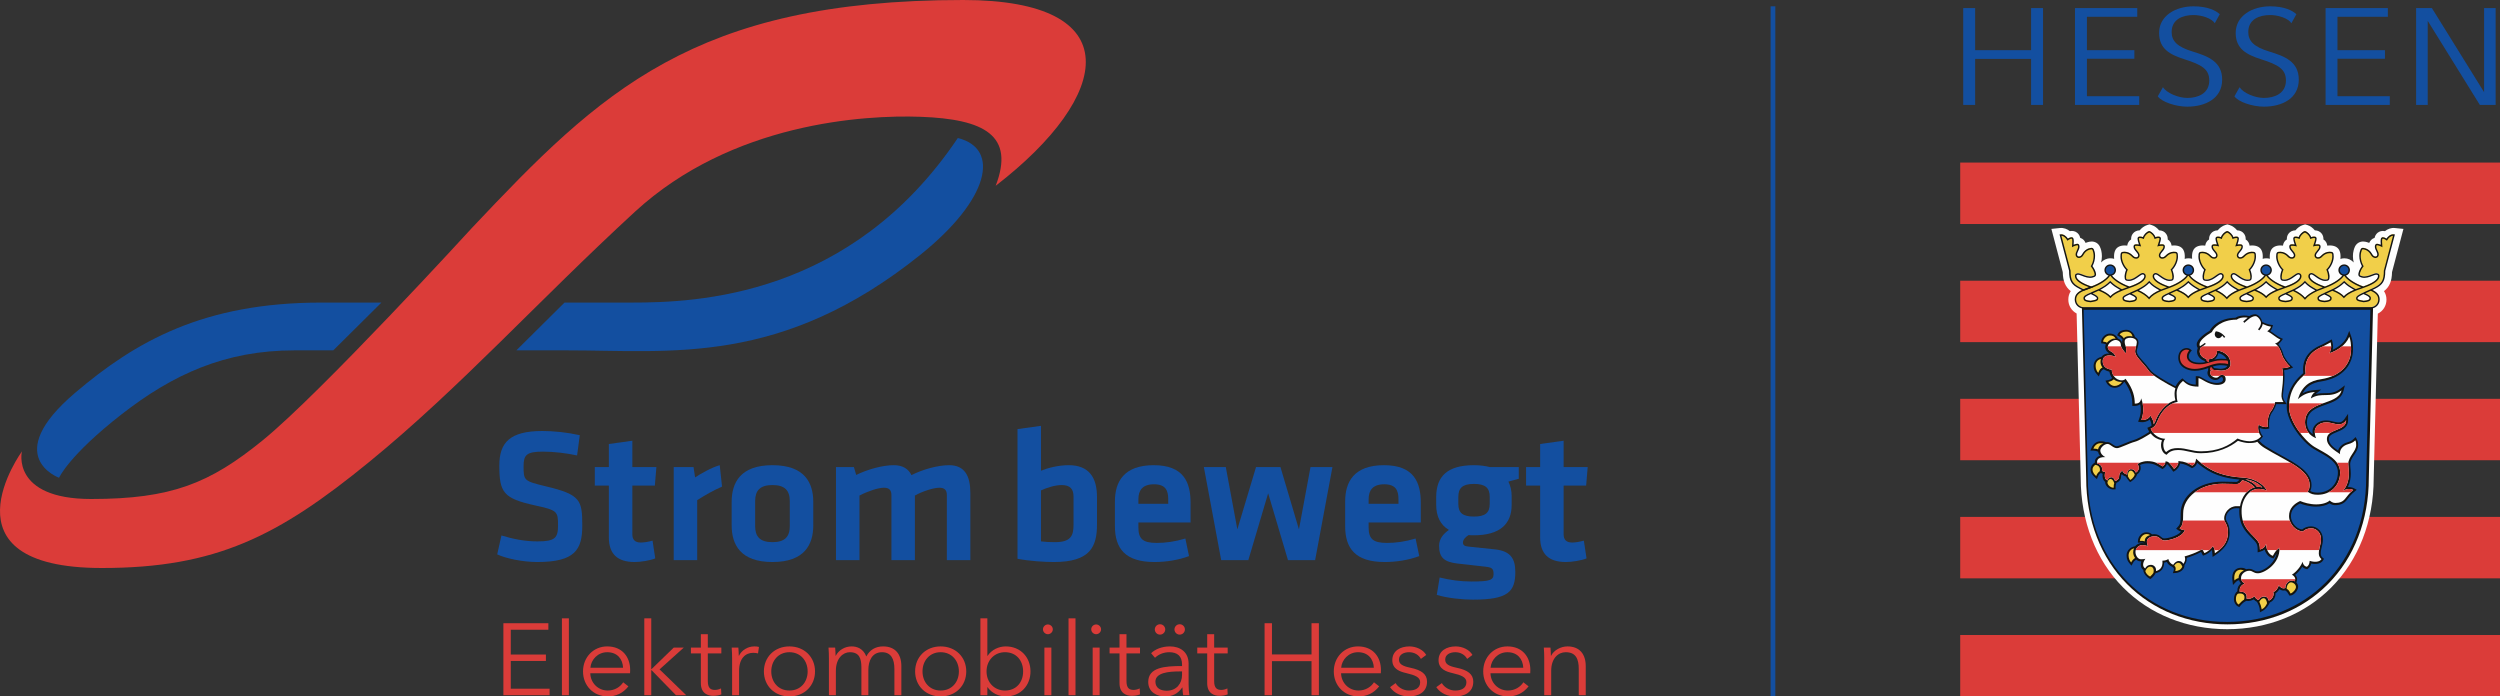 <?xml version="1.0" encoding="UTF-8"?>
<svg width="280px" height="78px" viewBox="0 0 280 78" version="1.1" xmlns="http://www.w3.org/2000/svg" xmlns:xlink="http://www.w3.org/1999/xlink">
    <rect x="0" y="0" width="280" height="78" fill="#333333" stroke="none"/>
    <title>86F0A85D-9D44-43D0-B09B-0B5B98749F5D</title>
    <g id="Guides" stroke="none" stroke-width="1" fill="none" fill-rule="evenodd">
        <g transform="translate(-177, -4741)" id="Logo-Strom-bewegt-+-Hessen">
            <g transform="translate(177, 4741)">
                <g id="Group-47" transform="translate(55.687, 47.694)">
                    <path d="M4.484,15.252 C2.845,15.252 0.948,14.846 0,14.396 L0.474,12.279 C1.811,12.686 3.104,12.943 4.527,12.943 C6.489,12.943 6.812,12.536 6.812,11.167 C6.812,9.584 6.769,9.455 4.182,8.899 C0.711,8.129 0.237,7.466 0.237,4.449 C0.237,1.862 1.422,0.578 5.066,0.578 C6.316,0.578 7.825,0.728 9.248,1.049 L8.947,3.316 C7.76,3.059 6.36,2.888 5.109,2.888 C3.277,2.888 2.953,3.274 2.953,4.514 C2.953,6.14 2.997,6.183 5.475,6.782 C9.334,7.702 9.528,8.321 9.528,11.167 C9.528,13.862 8.731,15.252 4.484,15.252" id="Fill-1" fill="#134FA0"></path>
                    <path d="M17.7,14.846 C17.139,15.081 16.061,15.252 15.393,15.252 C13.474,15.252 12.504,14.355 12.504,12.493 L12.504,6.695 L10.93,6.695 L10.93,4.621 L12.504,4.621 L12.504,2.033 L15.135,1.668 L15.135,4.621 L17.829,4.621 L17.656,6.695 L15.135,6.695 L15.135,12.152 C15.135,12.707 15.393,13.07 16.083,13.07 C16.471,13.07 16.945,12.985 17.398,12.857 L17.7,14.846 Z" id="Fill-3" fill="#134FA0"></path>
                    <path d="M25.181,6.803 C24.167,7.253 23.348,7.723 22.4,8.321 L22.4,15.039 L19.77,15.039 L19.77,4.621 L21.99,4.621 L22.162,5.776 C22.745,5.391 23.995,4.664 24.922,4.407 L25.181,6.803 Z" id="Fill-5" fill="#134FA0"></path>
                    <path d="M30.829,6.632 C29.428,6.632 28.889,7.253 28.889,8.429 L28.889,11.23 C28.889,12.408 29.428,13.028 30.829,13.028 C32.23,13.028 32.769,12.408 32.769,11.23 L32.769,8.429 C32.769,7.253 32.23,6.632 30.829,6.632 M30.829,15.252 C27.229,15.252 26.259,13.284 26.259,11.146 L26.259,8.514 C26.259,6.375 27.229,4.407 30.829,4.407 C34.429,4.407 35.399,6.375 35.399,8.514 L35.399,11.146 C35.399,13.284 34.429,15.252 30.829,15.252" id="Fill-7" fill="#134FA0"></path>
                    <path d="M44.153,15.039 L44.153,7.766 C44.153,7.209 43.915,6.932 43.312,6.932 C42.665,6.932 41.522,7.316 40.574,7.808 L40.574,15.039 L37.944,15.039 L37.944,4.621 L39.948,4.621 L40.208,5.498 C41.522,4.856 43.183,4.407 44.411,4.407 C45.424,4.407 46.05,4.813 46.395,5.52 C47.666,4.877 49.347,4.407 50.62,4.407 C52.366,4.407 52.991,5.627 52.991,7.488 L52.991,15.039 L50.361,15.039 L50.361,7.766 C50.361,7.209 50.124,6.932 49.521,6.932 C48.874,6.932 47.602,7.337 46.782,7.808 L46.782,15.039 L44.153,15.039 Z" id="Fill-9" fill="#134FA0"></path>
                    <path d="M60.904,12.943 C61.379,13.007 61.918,13.028 62.478,13.028 C64.202,13.028 64.547,12.344 64.547,11.124 L64.547,7.915 C64.547,7.081 64.181,6.632 63.21,6.632 C62.478,6.632 61.551,6.932 60.904,7.23 L60.904,12.943 Z M67.177,11.039 C67.177,13.563 66.401,15.252 62.349,15.252 C61.292,15.252 59.589,15.146 58.274,14.889 L58.274,0.364 L60.904,0 L60.904,5.027 C61.68,4.707 62.866,4.407 64.008,4.407 C66.273,4.407 67.177,5.776 67.177,7.98 L67.177,11.039 Z" id="Fill-11" fill="#134FA0"></path>
                    <path d="M71.813,8.728 L75.155,8.728 L75.155,8.214 C75.155,7.231 74.853,6.546 73.559,6.546 C72.266,6.546 71.813,7.231 71.813,8.214 L71.813,8.728 Z M73.861,13.114 C74.874,13.114 75.931,12.964 77.074,12.621 L77.483,14.589 C76.298,15.039 74.874,15.252 73.624,15.252 C70.326,15.252 69.184,13.734 69.184,11.231 L69.184,8.471 C69.184,6.268 70.175,4.407 73.538,4.407 C76.901,4.407 77.656,6.354 77.656,8.6 L77.656,10.824 L71.813,10.824 L71.813,11.36 C71.813,12.621 72.266,13.114 73.861,13.114 L73.861,13.114 Z" id="Fill-13" fill="#134FA0"></path>
                    <polygon id="Fill-15" fill="#134FA0" points="81.086 15.039 79.146 4.621 81.603 4.621 82.896 11.595 84.987 4.621 87.725 4.621 89.795 11.595 91.089 4.621 93.546 4.621 91.607 15.039 88.567 15.039 86.346 7.552 84.126 15.039"></polygon>
                    <path d="M97.599,8.728 L100.942,8.728 L100.942,8.214 C100.942,7.231 100.639,6.546 99.346,6.546 C98.052,6.546 97.599,7.231 97.599,8.214 L97.599,8.728 Z M99.648,13.114 C100.661,13.114 101.717,12.964 102.86,12.621 L103.269,14.589 C102.083,15.039 100.661,15.252 99.412,15.252 C96.112,15.252 94.971,13.734 94.971,11.231 L94.971,8.471 C94.971,6.268 95.961,4.407 99.324,4.407 C102.688,4.407 103.441,6.354 103.441,8.6 L103.441,10.824 L97.599,10.824 L97.599,11.36 C97.599,12.621 98.052,13.114 99.648,13.114 L99.648,13.114 Z" id="Fill-17" fill="#134FA0"></path>
                    <path d="M109.392,6.504 C108.099,6.504 107.646,6.974 107.646,7.958 L107.646,8.75 C107.646,9.776 108.164,10.161 109.392,10.161 C110.643,10.161 111.161,9.755 111.161,8.75 L111.161,7.958 C111.161,6.974 110.707,6.504 109.392,6.504 M108.789,12.236 C108.444,12.45 108.164,12.75 108.164,13.07 C108.164,13.349 108.337,13.477 108.746,13.52 C109.91,13.648 110.556,13.713 111.786,13.841 C113.489,14.033 114.027,14.868 114.027,16.364 C114.027,18.591 113.209,19.466 109.285,19.466 C108.078,19.466 106.417,19.295 105.232,18.932 L105.555,16.984 C106.676,17.263 107.863,17.435 109.091,17.435 C111.182,17.435 111.592,17.285 111.592,16.6 C111.592,15.959 111.397,15.852 110.6,15.766 C109.392,15.638 108.897,15.573 107.561,15.423 C106.072,15.252 105.49,14.761 105.49,13.434 C105.49,12.579 106.072,12.022 106.589,11.658 C105.62,11.081 105.168,10.118 105.168,8.857 L105.168,7.873 C105.21,5.712 106.354,4.407 109.392,4.407 C110.104,4.407 110.665,4.492 111.182,4.621 L114.416,4.621 L114.416,5.926 C114.05,6.033 113.618,6.14 113.252,6.247 C113.489,6.695 113.618,7.274 113.618,7.873 L113.618,8.857 C113.618,10.974 112.324,12.258 109.392,12.258 C109.176,12.258 108.983,12.258 108.789,12.236" id="Fill-19" fill="#134FA0"></path>
                    <path d="M122.005,14.846 C121.444,15.081 120.366,15.252 119.697,15.252 C117.78,15.252 116.809,14.355 116.809,12.493 L116.809,6.695 L115.235,6.695 L115.235,4.621 L116.809,4.621 L116.809,2.033 L119.439,1.668 L119.439,4.621 L122.134,4.621 L121.961,6.695 L119.439,6.695 L119.439,12.152 C119.439,12.707 119.697,13.07 120.388,13.07 C120.776,13.07 121.25,12.985 121.703,12.857 L122.005,14.846 Z" id="Fill-21" fill="#134FA0"></path>
                    <polygon id="Fill-23" fill="#DB3C39" points="1.519 29.44 5.868 29.44 5.868 30.169 0.692 30.169 0.692 22.108 5.73 22.108 5.73 22.836 1.519 22.836 1.519 25.615 5.455 25.615 5.455 26.332 1.519 26.332"></polygon>
                    <polygon id="Fill-25" fill="#DB3C39" points="7.247 30.169 8.027 30.169 8.027 21.561 7.247 21.561"></polygon>
                    <path d="M14.098,27.095 C14.052,26.093 13.433,25.353 12.319,25.353 C11.275,25.353 10.506,26.184 10.438,27.095 L14.098,27.095 Z M14.879,27.71 L10.426,27.71 C10.449,28.781 11.287,29.646 12.388,29.646 C13.191,29.646 13.812,29.202 14.109,28.723 L14.695,29.178 C14.064,29.975 13.272,30.306 12.388,30.306 C10.793,30.306 9.611,29.111 9.611,27.505 C9.611,25.899 10.793,24.704 12.319,24.704 C14.007,24.704 14.89,25.888 14.89,27.346 C14.89,27.448 14.89,27.574 14.879,27.71 L14.879,27.71 Z" id="Fill-27" fill="#DB3C39"></path>
                    <polygon id="Fill-28" fill="#DB3C39" points="17.255 27.243 17.289 27.243 19.768 24.84 20.893 24.84 18.184 27.277 21.168 30.169 20.02 30.169 17.289 27.368 17.255 27.368 17.255 30.169 16.475 30.169 16.475 21.561 17.255 21.561"></polygon>
                    <path d="M25.104,25.489 L23.589,25.489 L23.589,28.598 C23.589,29.395 23.922,29.578 24.392,29.578 C24.61,29.578 24.863,29.509 25.069,29.407 L25.104,30.078 C24.829,30.181 24.542,30.238 24.186,30.238 C23.612,30.238 22.809,29.988 22.809,28.814 L22.809,25.489 L21.696,25.489 L21.696,24.84 L22.809,24.84 L22.809,23.338 L23.589,23.338 L23.589,24.84 L25.104,24.84 L25.104,25.489 Z" id="Fill-29" fill="#DB3C39"></path>
                    <path d="M26.263,24.84 L27.009,24.84 C27.032,25.126 27.055,25.524 27.055,25.751 L27.078,25.751 C27.376,25.137 28.042,24.704 28.799,24.704 C28.994,24.704 29.155,24.716 29.316,24.762 L29.212,25.489 C29.121,25.456 28.868,25.421 28.662,25.421 C27.835,25.421 27.09,26.014 27.09,27.437 L27.09,30.169 L26.309,30.169 L26.309,26.014 C26.309,25.729 26.297,25.205 26.263,24.84" id="Fill-30" fill="#DB3C39"></path>
                    <path d="M32.727,25.353 C31.487,25.353 30.695,26.309 30.695,27.505 C30.695,28.7 31.487,29.646 32.727,29.646 C33.977,29.646 34.769,28.7 34.769,27.505 C34.769,26.309 33.977,25.353 32.727,25.353 M32.727,30.306 C31.062,30.306 29.869,29.111 29.869,27.505 C29.869,25.899 31.062,24.704 32.727,24.704 C34.402,24.704 35.596,25.899 35.596,27.505 C35.596,29.111 34.402,30.306 32.727,30.306" id="Fill-31" fill="#DB3C39"></path>
                    <path d="M39.688,24.704 C40.273,24.704 40.984,24.92 41.34,25.831 C41.708,25.102 42.361,24.704 43.222,24.704 C44.587,24.704 45.265,25.581 45.265,26.902 L45.265,30.169 L44.485,30.169 L44.485,27.221 C44.485,26.104 44.106,25.353 43.096,25.353 C41.971,25.353 41.569,26.344 41.569,27.334 L41.569,30.169 L40.789,30.169 L40.789,27.061 C40.789,26.025 40.537,25.353 39.493,25.353 C38.746,25.353 37.931,26.013 37.931,27.437 L37.931,30.169 L37.151,30.169 L37.151,26.013 C37.151,25.729 37.14,25.205 37.106,24.84 L37.851,24.84 C37.875,25.126 37.898,25.524 37.898,25.751 L37.92,25.751 C38.231,25.137 38.919,24.704 39.688,24.704" id="Fill-32" fill="#DB3C39"></path>
                    <path d="M49.665,25.353 C48.426,25.353 47.634,26.309 47.634,27.505 C47.634,28.7 48.426,29.646 49.665,29.646 C50.916,29.646 51.708,28.7 51.708,27.505 C51.708,26.309 50.916,25.353 49.665,25.353 M49.665,30.306 C48,30.306 46.807,29.111 46.807,27.505 C46.807,25.899 48,24.704 49.665,24.704 C51.34,24.704 52.534,25.899 52.534,27.505 C52.534,29.111 51.34,30.306 49.665,30.306" id="Fill-33" fill="#DB3C39"></path>
                    <path d="M56.871,25.353 C55.666,25.353 54.806,26.286 54.806,27.505 C54.806,28.723 55.666,29.646 56.871,29.646 C58.167,29.646 58.903,28.69 58.903,27.505 C58.903,26.321 58.167,25.353 56.871,25.353 L56.871,25.353 Z M54.897,29.271 L54.897,30.169 L54.117,30.169 L54.117,21.561 L54.897,21.561 L54.897,25.764 L54.92,25.764 C55.379,25.068 56.183,24.704 56.951,24.704 C58.627,24.704 59.728,25.934 59.728,27.505 C59.728,29.076 58.627,30.306 56.951,30.306 C56.183,30.306 55.379,29.942 54.92,29.271 L54.897,29.271 Z" id="Fill-34" fill="#DB3C39"></path>
                    <path d="M61.286,30.169 L62.066,30.169 L62.066,24.84 L61.286,24.84 L61.286,30.169 Z M61.676,23.338 C61.4,23.338 61.125,23.11 61.125,22.79 C61.125,22.472 61.4,22.244 61.676,22.244 C61.951,22.244 62.227,22.472 62.227,22.79 C62.227,23.11 61.951,23.338 61.676,23.338 L61.676,23.338 Z" id="Fill-35" fill="#DB3C39"></path>
                    <polygon id="Fill-36" fill="#DB3C39" points="63.988 30.169 64.769 30.169 64.769 21.561 63.988 21.561"></polygon>
                    <path d="M66.692,30.169 L67.472,30.169 L67.472,24.84 L66.692,24.84 L66.692,30.169 Z M67.081,23.338 C66.806,23.338 66.531,23.11 66.531,22.79 C66.531,22.472 66.806,22.244 67.081,22.244 C67.356,22.244 67.632,22.472 67.632,22.79 C67.632,23.11 67.356,23.338 67.081,23.338 L67.081,23.338 Z" id="Fill-37" fill="#DB3C39"></path>
                    <path d="M71.993,25.489 L70.479,25.489 L70.479,28.598 C70.479,29.395 70.811,29.578 71.282,29.578 C71.5,29.578 71.753,29.509 71.959,29.407 L71.993,30.078 C71.717,30.181 71.431,30.238 71.075,30.238 C70.502,30.238 69.698,29.988 69.698,28.814 L69.698,25.489 L68.585,25.489 L68.585,24.84 L69.698,24.84 L69.698,23.338 L70.479,23.338 L70.479,24.84 L71.993,24.84 L71.993,25.489 Z" id="Fill-38" fill="#DB3C39"></path>
                    <path d="M76.439,22.221 C76.783,22.221 77.023,22.506 77.023,22.802 C77.023,23.098 76.783,23.383 76.439,23.383 C76.094,23.383 75.853,23.098 75.853,22.802 C75.853,22.506 76.094,22.221 76.439,22.221 L76.439,22.221 Z M76.473,27.505 C75.199,27.505 73.719,27.642 73.719,28.655 C73.719,29.417 74.373,29.669 74.981,29.669 C76.083,29.669 76.702,28.849 76.702,27.904 L76.702,27.505 L76.473,27.505 Z M74.234,22.221 C74.579,22.221 74.82,22.506 74.82,22.802 C74.82,23.098 74.579,23.383 74.234,23.383 C73.89,23.383 73.65,23.098 73.65,22.802 C73.65,22.506 73.89,22.221 74.234,22.221 L74.234,22.221 Z M76.702,26.73 C76.702,25.809 76.197,25.353 75.267,25.353 C74.637,25.353 74.052,25.603 73.673,25.979 L73.237,25.466 C73.673,25.034 74.43,24.704 75.349,24.704 C76.507,24.704 77.437,25.341 77.437,26.64 L77.437,28.973 C77.437,29.385 77.471,29.873 77.528,30.169 L76.828,30.169 C76.783,29.908 76.748,29.589 76.748,29.304 L76.725,29.304 C76.232,30.011 75.635,30.307 74.774,30.307 C73.96,30.307 72.915,29.873 72.915,28.69 C72.915,27.05 74.74,26.902 76.702,26.902 L76.702,26.73 Z" id="Fill-39" fill="#DB3C39"></path>
                    <path d="M81.814,25.489 L80.3,25.489 L80.3,28.598 C80.3,29.395 80.632,29.578 81.103,29.578 C81.321,29.578 81.574,29.509 81.78,29.407 L81.814,30.078 C81.539,30.181 81.252,30.238 80.897,30.238 C80.322,30.238 79.519,29.988 79.519,28.814 L79.519,25.489 L78.406,25.489 L78.406,24.84 L79.519,24.84 L79.519,23.338 L80.3,23.338 L80.3,24.84 L81.814,24.84 L81.814,25.489 Z" id="Fill-40" fill="#DB3C39"></path>
                    <polygon id="Fill-41" fill="#DB3C39" points="85.946 22.107 86.772 22.107 86.772 25.603 91.203 25.603 91.203 22.107 92.028 22.107 92.028 30.169 91.203 30.169 91.203 26.354 86.772 26.354 86.772 30.169 85.946 30.169"></polygon>
                    <path d="M98.185,27.095 C98.139,26.093 97.52,25.353 96.406,25.353 C95.362,25.353 94.593,26.184 94.523,27.095 L98.185,27.095 Z M98.965,27.71 L94.512,27.71 C94.536,28.781 95.373,29.646 96.475,29.646 C97.278,29.646 97.899,29.202 98.197,28.723 L98.782,29.178 C98.151,29.975 97.359,30.306 96.475,30.306 C94.88,30.306 93.698,29.111 93.698,27.505 C93.698,25.899 94.88,24.704 96.406,24.704 C98.093,24.704 98.977,25.888 98.977,27.346 C98.977,27.448 98.977,27.574 98.965,27.71 L98.965,27.71 Z" id="Fill-42" fill="#DB3C39"></path>
                    <path d="M103.452,26.104 C103.222,25.66 102.729,25.353 102.132,25.353 C101.57,25.353 100.997,25.592 100.997,26.184 C100.997,26.685 101.397,26.912 102.282,27.095 C103.544,27.357 104.14,27.825 104.14,28.655 C104.14,29.873 103.107,30.306 102.121,30.306 C101.306,30.306 100.49,29.987 99.998,29.27 L100.618,28.814 C100.893,29.281 101.478,29.646 102.11,29.646 C102.775,29.646 103.372,29.406 103.372,28.712 C103.372,28.154 102.81,27.926 101.788,27.687 C101.157,27.539 100.251,27.267 100.251,26.252 C100.251,25.171 101.191,24.704 102.167,24.704 C102.913,24.704 103.704,25.057 104.049,25.66 L103.452,26.104 Z" id="Fill-43" fill="#DB3C39"></path>
                    <path d="M108.631,26.104 C108.401,25.66 107.908,25.353 107.311,25.353 C106.75,25.353 106.176,25.592 106.176,26.184 C106.176,26.685 106.577,26.912 107.462,27.095 C108.724,27.357 109.32,27.825 109.32,28.655 C109.32,29.873 108.287,30.306 107.3,30.306 C106.484,30.306 105.67,29.987 105.177,29.27 L105.798,28.814 C106.073,29.281 106.657,29.646 107.288,29.646 C107.954,29.646 108.551,29.406 108.551,28.712 C108.551,28.154 107.989,27.926 106.967,27.687 C106.337,27.539 105.43,27.267 105.43,26.252 C105.43,25.171 106.37,24.704 107.346,24.704 C108.092,24.704 108.884,25.057 109.228,25.66 L108.631,26.104 Z" id="Fill-44" fill="#DB3C39"></path>
                    <path d="M114.92,27.095 C114.874,26.093 114.253,25.353 113.141,25.353 C112.096,25.353 111.327,26.184 111.258,27.095 L114.92,27.095 Z M115.699,27.71 L111.247,27.71 C111.271,28.781 112.108,29.646 113.21,29.646 C114.013,29.646 114.633,29.202 114.931,28.723 L115.516,29.178 C114.885,29.975 114.093,30.306 113.21,30.306 C111.615,30.306 110.433,29.111 110.433,27.505 C110.433,25.899 111.615,24.704 113.141,24.704 C114.828,24.704 115.711,25.888 115.711,27.346 C115.711,27.448 115.711,27.574 115.699,27.71 L115.699,27.71 Z" id="Fill-45" fill="#DB3C39"></path>
                    <path d="M117.967,24.84 C117.99,25.126 118.013,25.524 118.013,25.751 L118.036,25.751 C118.334,25.137 119.114,24.704 119.871,24.704 C121.237,24.704 121.915,25.581 121.915,26.902 L121.915,30.169 L121.134,30.169 L121.134,27.221 C121.134,26.104 120.802,25.353 119.677,25.353 C118.85,25.353 118.047,26.014 118.047,27.437 L118.047,30.169 L117.267,30.169 L117.267,26.014 C117.267,25.729 117.256,25.205 117.221,24.84 L117.967,24.84 Z" id="Fill-46" fill="#DB3C39"></path>
                </g>
                <g id="Group-50" transform="translate(4.154, 33.889)" fill="#134FA0">
                    <path d="M31.82,0 C18.638,0 11.021,4.355 4.259,10.107 L4.259,10.107 C-4.129,17.241 2.461,19.62 2.461,19.62 L2.461,19.62 C2.461,19.62 3.552,17.121 9.468,12.511 L9.468,12.511 C15.184,8.058 21.035,5.351 28.824,5.351 L28.824,5.351 L33.173,5.351 L38.565,0 L31.82,0 Z" id="Fill-48"></path>
                </g>
                <g id="Group-53" transform="translate(57.832, 15.458)"></g>
                <g id="Group-69">
                    <g id="Group-56">
                        <g id="Fill-51" transform="translate(57.832, 15.458)" fill="#134FA0">
                            <path d="M12.893,18.431 L5.392,18.431 L0,23.782 L5.703,23.782 C17.325,23.782 29.67,25.566 45.248,13.081 L45.248,13.081 C52.981,6.882 54.236,1.189 49.442,0 L49.442,0 C37.459,17.837 20.15,18.431 12.893,18.431"></path>
                        </g>
                        <path d="M107.873,0 C77.653,0 67.207,10.328 52.89,25.492 C52.89,25.492 35.974,43.996 29.384,49.347 C23.482,54.139 19.198,55.888 10.211,55.888 C1.223,55.888 2.422,50.536 2.47,50.536 C2.456,50.56 -7.077,63.616 11.408,63.616 C24.201,63.616 31.181,60.049 41.366,51.725 C51.552,43.402 60.236,33.721 71.103,23.724 C81.97,13.728 96.828,12.857 103.08,13.08 C110.263,13.335 113.686,15.174 111.516,20.809 C124.655,10.672 126.479,0 107.873,0" id="Fill-54" fill="#DB3C39"></path>
                    </g>
                    <polygon id="Fill-57" fill="#DB3C39" points="219.543 25.089 280 25.089 280 18.208 219.543 18.208"></polygon>
                    <polygon id="Fill-59" fill="#DB3C39" points="219.543 38.319 280 38.319 280 31.44 219.543 31.44"></polygon>
                    <polygon id="Fill-60" fill="#DB3C39" points="219.543 51.546 280 51.546 280 44.667 219.543 44.667"></polygon>
                    <polygon id="Fill-61" fill="#DB3C39" points="219.543 64.774 280 64.774 280 57.893 219.543 57.893"></polygon>
                    <polygon id="Fill-62" fill="#DB3C39" points="219.543 78 280 78 280 71.121 219.543 71.121"></polygon>
                    <polygon id="Fill-63" fill="#134FA0" points="228.82 11.752 228.82 0.905 227.483 0.905 227.483 5.62 221.217 5.62 221.217 0.905 219.882 0.905 219.882 11.752 221.217 11.752 221.217 6.596 227.483 6.596 227.483 11.752"></polygon>
                    <polygon id="Fill-64" fill="#134FA0" points="239.594 11.752 239.594 10.775 233.735 10.775 233.735 6.578 239.049 6.578 239.049 5.62 233.735 5.62 233.735 1.879 239.374 1.879 239.374 0.905 232.399 0.905 232.399 11.752"></polygon>
                    <path d="M248.882,8.92 C248.882,6.906 247.317,6.305 245.605,5.782 C243.815,5.242 243.224,4.582 243.224,3.587 C243.224,2.141 244.487,1.684 245.674,1.684 C246.575,1.684 247.694,2.044 248.058,2.596 L248.615,1.589 C248.164,1.18 247.263,0.708 245.674,0.708 C243.688,0.708 241.819,1.749 241.819,3.688 C241.819,5.491 243.06,6.122 244.629,6.629 C246.575,7.246 247.439,7.734 247.439,9.019 C247.439,10.482 246.143,10.969 244.99,10.969 C243.981,10.969 242.681,10.431 242.249,9.767 L241.671,10.793 C242.123,11.425 243.711,11.946 244.968,11.946 C247.007,11.946 248.882,11.035 248.882,8.92" id="Fill-65" fill="#134FA0"></path>
                    <path d="M257.463,8.92 C257.463,6.906 255.897,6.305 254.187,5.782 C252.398,5.242 251.808,4.582 251.808,3.587 C251.808,2.141 253.069,1.684 254.26,1.684 C255.161,1.684 256.278,2.044 256.635,2.596 L257.196,1.589 C256.743,1.18 255.844,0.708 254.26,0.708 C252.275,0.708 250.398,1.749 250.398,3.688 C250.398,5.491 251.643,6.122 253.211,6.629 C255.161,7.246 256.025,7.734 256.025,9.019 C256.025,10.482 254.725,10.969 253.569,10.969 C252.562,10.969 251.265,10.431 250.831,9.767 L250.258,10.793 C250.706,11.425 252.29,11.946 253.554,11.946 C255.59,11.946 257.463,11.035 257.463,8.92" id="Fill-66" fill="#134FA0"></path>
                    <polygon id="Fill-67" fill="#134FA0" points="267.657 11.752 267.657 10.775 261.796 10.775 261.796 6.578 267.115 6.578 267.115 5.62 261.796 5.62 261.796 1.879 267.44 1.879 267.44 0.905 260.466 0.905 260.466 11.752"></polygon>
                    <polygon id="Fill-68" fill="#134FA0" points="279.511 11.752 279.511 0.905 278.217 0.905 278.217 10.322 272.37 0.905 270.605 0.905 270.605 11.752 271.905 11.752 271.905 2.337 277.744 11.752"></polygon>
                </g>
                <g id="Group-190" transform="translate(229.755, 25.129)">
                    <path d="M38.152,5.345 C38.195,5.185 39.429,0.509 39.429,0.509 L38.477,0.409 C38.038,0.364 37.654,0.526 37.361,0.758 C37.035,0.698 36.757,0.762 36.528,0.95 C36.35,1.103 36.246,1.296 36.201,1.511 C35.898,1.601 35.7,1.83 35.597,2.075 C35.517,2.045 35.439,2.013 35.352,1.991 C35.151,1.935 34.773,1.841 34.397,2.056 C34.02,2.281 33.914,2.673 33.848,2.936 C33.795,3.13 33.773,3.343 33.773,3.562 C33.773,3.796 33.802,4.036 33.861,4.268 C33.609,3.983 33.229,3.8 32.817,3.8 C32.659,3.8 32.512,3.824 32.371,3.874 C32.379,3.8 32.385,3.722 32.385,3.649 C32.385,3.294 32.385,2.36 31.158,2.36 C31.074,2.36 30.988,2.369 30.902,2.382 C30.868,2.115 30.737,1.847 30.467,1.685 C30.467,1.667 30.47,1.652 30.47,1.637 C30.47,1.433 30.418,1.239 30.292,1.058 C30.114,0.814 29.848,0.68 29.503,0.666 C29.288,0.405 29.009,0.182 28.668,0.075 L28.421,0 L28.172,0.075 C27.834,0.182 27.553,0.405 27.339,0.666 C26.994,0.68 26.725,0.814 26.548,1.058 C26.421,1.239 26.371,1.433 26.371,1.637 C26.371,1.652 26.376,1.667 26.376,1.685 C26.105,1.847 25.972,2.115 25.936,2.382 C25.855,2.369 25.766,2.36 25.679,2.36 C24.458,2.36 24.458,3.294 24.458,3.649 C24.458,3.719 24.46,3.787 24.469,3.854 C24.343,3.817 24.21,3.8 24.07,3.8 C23.932,3.8 23.796,3.817 23.663,3.86 C23.672,3.787 23.675,3.719 23.675,3.649 C23.675,3.294 23.675,2.36 22.457,2.36 C22.367,2.36 22.283,2.369 22.198,2.382 C22.165,2.115 22.027,1.847 21.759,1.685 C21.762,1.667 21.762,1.652 21.762,1.637 C21.762,1.433 21.716,1.239 21.583,1.058 C21.409,0.814 21.141,0.68 20.799,0.666 C20.585,0.405 20.3,0.182 19.963,0.075 L19.71,0 L19.464,0.075 C19.129,0.182 18.842,0.405 18.631,0.666 C18.285,0.68 18.018,0.814 17.846,1.058 C17.711,1.239 17.663,1.433 17.663,1.637 C17.663,1.652 17.667,1.667 17.667,1.685 C17.402,1.847 17.265,2.115 17.23,2.382 C17.144,2.369 17.061,2.36 16.969,2.36 C15.752,2.36 15.752,3.294 15.752,3.649 C15.752,3.719 15.752,3.787 15.761,3.854 C15.636,3.817 15.5,3.8 15.361,3.8 C15.21,3.8 15.07,3.821 14.929,3.867 C14.935,3.796 14.942,3.722 14.942,3.649 C14.942,3.294 14.942,2.36 13.723,2.36 C13.632,2.36 13.55,2.369 13.463,2.382 C13.428,2.115 13.292,1.847 13.024,1.685 C13.024,1.667 13.03,1.652 13.03,1.637 C13.03,1.433 12.983,1.239 12.847,1.058 C12.674,0.814 12.408,0.68 12.062,0.666 C11.851,0.405 11.564,0.182 11.228,0.075 L10.982,0 L10.729,0.075 C10.393,0.182 10.106,0.405 9.893,0.666 C9.554,0.68 9.288,0.814 9.108,1.058 C8.976,1.239 8.931,1.433 8.931,1.637 C8.931,1.652 8.933,1.667 8.933,1.685 C8.665,1.847 8.528,2.115 8.495,2.382 C8.412,2.369 8.324,2.36 8.236,2.36 C7.017,2.36 7.017,3.294 7.017,3.649 C7.017,3.719 7.02,3.79 7.03,3.86 C6.896,3.821 6.757,3.8 6.614,3.8 C6.196,3.8 5.824,3.983 5.568,4.268 C5.626,4.036 5.658,3.796 5.658,3.562 C5.658,3.341 5.632,3.13 5.585,2.936 C5.512,2.673 5.411,2.281 5.031,2.056 C4.654,1.841 4.275,1.935 4.075,1.991 C3.985,2.013 3.905,2.045 3.826,2.077 C3.741,1.868 3.609,1.702 3.424,1.596 C3.357,1.558 3.294,1.528 3.229,1.511 C3.181,1.296 3.081,1.103 2.899,0.95 C2.671,0.762 2.392,0.698 2.068,0.758 C1.775,0.526 1.391,0.364 0.948,0.409 L0,0.509 C0,0.509 1.234,5.185 1.274,5.345 C1.296,6.352 1.547,6.986 2.171,7.482 C2.002,7.737 1.897,8.047 1.897,8.428 C1.897,9.107 2.27,9.686 2.827,9.982 L3.285,28.431 C3.29,33.247 4.975,37.591 8.038,40.672 C11.032,43.687 15.175,45.341 19.693,45.341 C24.213,45.341 28.349,43.687 31.347,40.672 C34.41,37.591 36.097,33.247 36.1,28.431 L36.56,10.001 C37.141,9.714 37.529,9.128 37.529,8.428 C37.529,8.047 37.423,7.737 37.251,7.482 C37.882,6.986 38.135,6.352 38.152,5.345" id="Fill-70" fill="#FEFEFE"></path>
                    <path d="M36.026,9.339 C36.022,9.579 35.551,28.425 35.551,28.425 C35.551,33.109 33.923,37.327 30.965,40.298 C28.081,43.204 24.089,44.801 19.722,44.801 C15.359,44.801 11.369,43.204 8.483,40.298 C5.525,37.327 3.898,33.109 3.898,28.429 C3.898,28.425 3.46,10.975 3.42,9.341 C3.662,9.341 35.787,9.339 36.026,9.339" id="Fill-72" fill="#131413"></path>
                    <path d="M29.932,25.47 L29.357,25.138 C28.149,24.42 26.358,22.123 26.358,20.437 C26.358,20.333 26.365,20.231 26.367,20.137 L25.177,20.137 C25.09,20.423 24.932,20.784 24.692,21.094 C24.554,21.276 24.375,21.737 24.375,22.35 C24.375,22.45 24.379,22.55 24.385,22.656 L24.408,22.864 L24.203,22.906 C23.911,22.967 23.587,22.906 23.319,22.792 C23.326,23.107 23.475,23.45 23.593,23.603 L23.702,23.742 L23.597,23.884 C23.504,24.008 23.386,24.119 23.249,24.208 C23.504,24.48 23.749,24.694 23.974,24.836 C24.54,25.202 25.149,25.539 25.735,25.867 C27.487,26.833 29.133,27.74 29.133,29.195 C29.133,29.454 29.086,29.674 28.991,29.858 C29.223,29.993 29.463,30.047 29.823,30.047 C31.134,30.047 32.089,29.095 32.089,27.786 C32.089,26.663 30.991,26.056 29.932,25.47" id="Fill-74" fill="#134FA0"></path>
                    <path d="M33.488,27.231 C33.508,27.425 33.532,27.659 33.532,27.921 C33.532,28.375 33.464,28.901 33.199,29.427 C33.442,29.408 33.682,29.45 33.895,29.563 L34.197,29.729 L33.931,29.948 C33.587,30.227 33.405,30.461 33.209,30.715 L33.053,30.907 C32.743,31.282 32.348,31.45 31.769,31.45 C31.552,31.45 31.341,31.375 31.15,31.24 C30.791,31.474 30.236,31.613 29.642,31.613 C28.866,31.613 28.183,31.389 27.853,31.259 C27.166,31.595 26.829,32.067 26.829,32.687 C26.829,33.412 27.44,34.117 28.085,34.173 C28.332,33.961 28.695,33.824 29.08,33.824 C29.817,33.824 30.41,34.468 30.41,35.266 C30.41,35.606 30.347,35.856 30.288,36.098 C30.227,36.341 30.166,36.564 30.166,36.902 C30.166,37.132 30.315,37.282 30.379,37.328 L30.53,37.457 L30.431,37.63 C30.218,37.985 29.712,38.115 29.1,37.988 C29.049,38.234 28.949,38.392 28.752,38.549 L28.661,38.623 L28.556,38.601 C28.37,38.56 28.219,38.474 28.101,38.343 C27.905,38.66 27.618,39.003 27.301,39.258 C27.44,39.401 27.524,39.569 27.524,39.747 C27.524,39.872 27.492,39.998 27.438,40.1 C27.569,40.255 27.636,40.419 27.636,40.594 C27.636,41.017 27.132,41.543 26.803,41.564 L26.649,41.577 L26.575,41.44 C26.429,41.155 26.275,41.038 26.17,40.994 C26.011,41.033 25.784,41.033 25.53,40.856 C25.429,41.043 25.276,41.217 25.094,41.329 C25.098,41.351 25.102,41.377 25.102,41.404 C25.102,41.558 25.061,41.719 24.976,41.878 C24.85,42.102 24.67,42.268 24.482,42.341 C24.306,42.679 24.035,43.087 23.678,43.277 L23.359,43.451 L23.331,43.09 C23.316,42.887 23.204,42.587 23.029,42.277 C22.889,42.217 22.764,42.119 22.667,41.998 C22.404,42.152 22.113,42.215 21.848,42.166 C21.667,42.236 21.42,42.387 21.162,42.714 L21.044,42.868 L20.87,42.774 C20.618,42.636 20.442,42.31 20.442,41.98 C20.442,41.606 20.585,41.28 20.839,41.074 C20.839,41.053 20.831,41.026 20.831,41.006 C20.831,40.679 20.96,40.422 21.227,40.214 C21.13,40.108 21.055,39.981 21.019,39.847 C20.888,39.874 20.769,39.94 20.681,40.034 L20.338,40.391 L20.277,39.904 C20.208,39.409 20.294,39.013 20.519,38.76 C20.695,38.566 20.941,38.461 21.239,38.461 C21.525,38.461 21.7,38.545 21.812,38.624 C21.916,38.598 22.025,38.581 22.131,38.581 C22.395,38.581 22.554,38.669 22.683,38.744 C22.804,38.811 22.901,38.864 23.118,38.864 C23.39,38.864 24.039,38.607 24.573,38.051 C24.827,37.783 25.116,37.384 25.234,36.851 C25.158,36.961 25.075,37.087 24.99,37.247 L24.898,37.418 L24.711,37.363 C24.324,37.241 24.028,36.891 23.884,36.418 C23.769,36.514 23.615,36.593 23.398,36.657 L23.1,36.738 L23.1,36.432 C23.1,35.791 22.994,35.685 22.409,35.082 L22.131,34.796 C21.227,33.855 21.045,33.067 21.045,32.102 C21.045,31.998 21.051,31.9 21.059,31.8 C20.926,31.793 20.806,31.789 20.7,31.789 C19.982,31.789 19.542,32.436 19.542,32.906 C19.542,33.087 19.597,33.185 19.678,33.331 C19.804,33.565 19.961,33.855 19.961,34.522 C19.961,35.787 19.17,36.496 18.393,37.023 L18.057,37.251 L18.025,36.834 C18.018,36.69 18.009,36.579 17.989,36.47 C17.75,36.715 17.455,36.926 17.176,37.034 L16.977,37.105 C16.977,37.105 16.823,36.808 16.765,36.69 C16.258,36.977 15.582,37.226 15.153,37.353 C15.158,37.384 15.16,37.423 15.16,37.453 C15.16,37.768 15.012,38.01 14.907,38.15 L14.909,38.174 C14.909,38.665 14.423,38.998 13.953,39.041 L13.606,39.068 L13.705,38.744 C13.747,38.607 13.749,38.467 13.482,38.323 L13.478,38.323 C13.237,38.219 13.041,38.04 12.922,37.804 C12.83,37.84 12.735,37.864 12.634,37.879 C12.628,38.281 12.489,38.537 12.36,38.693 C12.19,38.889 11.948,39.017 11.668,39.064 C11.556,39.287 11.402,39.475 11.213,39.628 L11.092,39.728 L10.953,39.654 C10.686,39.511 10.297,39.098 10.297,38.719 L10.3,38.704 C10.17,38.611 10.079,38.485 10.032,38.323 C10.014,38.256 10.007,38.183 10.007,38.102 C10.007,37.985 10.03,37.864 10.073,37.736 C10.04,37.736 10.011,37.739 9.98,37.739 C9.792,37.739 9.63,37.662 9.498,37.54 C9.361,37.634 9.222,37.76 9.136,37.927 L8.973,38.23 L8.749,37.966 C8.594,37.791 8.421,37.53 8.421,37.087 C8.421,36.55 8.808,36.135 9.374,36.055 C9.564,35.827 9.851,35.69 10.122,35.69 C10.236,35.69 10.335,35.701 10.431,35.713 C10.431,35.713 10.431,35.705 10.429,35.704 C10.3,35.65 10.14,35.63 9.947,35.642 L9.683,35.655 L9.702,35.394 C9.725,34.967 10.125,34.491 10.619,34.491 C10.953,34.491 11.118,34.579 11.271,34.715 C11.356,34.705 11.437,34.697 11.523,34.697 C11.91,34.697 12.114,34.867 12.277,35.001 C12.408,35.11 12.484,35.174 12.649,35.174 C12.995,35.174 14.074,34.942 14.525,34.414 C14.397,34.372 14.275,34.314 14.18,34.237 L13.974,34.084 L14.147,33.895 C14.428,33.6 14.479,33.448 14.479,32.364 C14.479,31.422 14.956,30.53 15.817,29.86 C16.688,29.188 17.859,28.815 19.117,28.815 L19.898,28.83 L20.73,28.846 C20.749,28.846 20.859,28.837 21.081,28.586 C19.348,28.437 17.837,28.018 16.329,26.708 C16.239,26.959 16.081,27.148 15.859,27.254 L15.742,27.308 L15.638,27.242 C15.27,27.019 14.956,26.85 14.423,26.781 C14.345,27.139 14.068,27.48 13.833,27.606 L13.655,27.708 L13.428,27.395 C13.255,27.163 13.086,26.936 12.94,26.844 C12.87,27.035 12.748,27.198 12.566,27.323 L12.438,27.406 L12.212,27.264 C11.759,26.977 11.425,26.767 10.734,26.767 C10.41,26.767 10.111,26.863 9.934,26.944 C9.98,27.052 9.999,27.163 10.003,27.297 L10.003,27.314 C10.003,27.547 9.865,27.761 9.743,27.884 C9.702,27.925 9.657,27.958 9.611,27.982 C9.535,28.203 9.365,28.516 8.982,28.763 L8.812,28.873 L8.676,28.714 C8.531,28.552 8.421,28.387 8.34,28.238 C8.181,28.206 8.006,28.108 7.878,27.967 C7.833,28.046 7.79,28.167 7.79,28.331 C7.79,28.603 7.535,28.865 7.278,28.952 C7.209,29.157 7.181,29.327 7.185,29.44 L7.194,29.671 L6.967,29.686 C6.747,29.702 6.51,29.615 6.323,29.454 C6.146,29.299 6.036,29.099 6.027,28.904 L6.027,28.839 C5.833,28.703 5.726,28.47 5.726,28.152 C5.726,28.082 5.731,28.01 5.742,27.933 C5.704,27.921 5.664,27.904 5.626,27.884 C5.611,27.874 5.586,27.862 5.558,27.84 C5.416,27.904 5.304,28.032 5.225,28.224 L5.1,28.535 L4.827,28.291 C4.654,28.129 4.388,27.886 4.388,27.449 C4.388,27.125 4.558,26.858 4.862,26.685 L4.862,26.623 C4.862,26.494 4.898,26.348 4.992,26.217 C5.092,26.074 5.247,25.978 5.443,25.918 C5.336,25.787 5.259,25.632 5.234,25.463 C5.074,25.386 4.899,25.342 4.717,25.342 L4.364,25.342 L4.499,25.023 C4.637,24.682 4.992,24.288 5.525,24.288 C5.632,24.288 5.872,24.292 6.113,24.397 C6.163,24.386 6.217,24.381 6.269,24.381 C6.493,24.381 6.668,24.508 6.841,24.629 C7.005,24.744 7.158,24.853 7.334,24.853 C7.455,24.853 7.928,24.653 8.248,24.519 C8.61,24.369 8.982,24.216 9.23,24.154 C9.558,24.072 10.182,23.742 10.963,23.244 C10.914,23.169 10.873,23.082 10.835,22.995 L10.744,22.784 L10.963,22.691 C11.065,22.648 11.146,22.605 11.217,22.55 C11.21,22.366 11.163,22.123 11.021,21.848 C10.752,22.089 10.339,22.201 9.997,22.146 L9.712,22.1 L9.812,21.835 C9.946,21.476 10.014,21.126 10.014,20.769 C10.014,20.559 9.994,20.354 9.946,20.143 C9.719,20.326 9.433,20.333 9.299,20.333 L9.062,20.333 L9.062,20.103 C9.06,19.472 8.938,18.688 8.202,17.643 C8.179,17.654 8.155,17.661 8.125,17.672 C7.903,18.045 7.489,18.305 7.096,18.305 C6.653,18.305 6.347,18.036 6.205,17.786 L6.05,17.505 L6.364,17.443 C6.56,17.405 6.704,17.312 6.808,17.211 C6.636,16.998 6.533,16.739 6.503,16.496 C6.239,16.437 6.023,16.341 5.858,16.211 C5.671,16.313 5.533,16.467 5.454,16.673 L5.311,17.035 L5.057,16.739 C4.905,16.56 4.726,16.298 4.726,15.86 C4.726,15.352 5.087,14.945 5.613,14.837 C5.791,14.587 6.099,14.464 6.413,14.464 C6.453,14.464 6.486,14.467 6.526,14.467 C6.305,14.333 6.032,14.141 6.032,13.741 C6.032,13.635 6.063,13.537 6.104,13.439 C6.012,13.395 5.909,13.36 5.782,13.344 L5.58,13.318 L5.583,13.111 C5.592,12.758 5.997,12.231 6.541,12.231 C6.951,12.231 7.278,12.435 7.446,12.788 C7.554,12.827 7.65,12.882 7.733,12.965 C7.833,13.056 7.903,13.175 7.938,13.301 C7.928,13.252 7.926,13.2 7.926,13.145 L7.926,13.088 C7.928,13.016 7.944,12.956 7.967,12.899 C7.878,12.784 7.749,12.648 7.554,12.533 L7.366,12.416 L7.473,12.22 C7.625,11.96 7.958,11.805 8.387,11.805 C8.872,11.805 9.269,12.212 9.361,12.618 C9.581,12.733 9.755,12.93 9.755,13.209 C9.755,13.423 9.697,13.644 9.643,13.835 C9.605,13.979 9.57,14.112 9.564,14.207 C9.562,14.531 9.83,14.833 10.231,15.285 C10.482,15.566 10.792,15.915 11.118,16.365 C11.349,16.688 12.83,17.599 13.908,18.146 C14.072,17.814 14.305,17.54 14.524,17.369 L14.679,17.247 L14.825,17.381 C15.168,17.682 15.428,17.911 16.17,17.95 L16.17,17.005 L16.404,17.005 C16.575,17.005 16.756,17.109 17.005,17.25 C17.38,17.47 17.896,17.763 18.522,17.763 C18.785,17.763 19.223,17.682 19.223,17.385 C19.223,17.127 19.107,17.101 19.02,17.101 C18.998,17.101 18.981,17.109 18.907,17.182 C18.806,17.281 18.659,17.431 18.376,17.431 C17.915,17.431 17.477,17.043 17.477,16.627 C17.477,16.56 17.49,16.444 17.556,16.341 C17.542,16.26 17.551,16.171 17.573,16.089 C17.19,16.229 16.64,16.403 16.055,16.403 C15.164,16.403 14.21,15.937 14.21,14.915 C14.21,14.223 14.689,13.854 15.147,13.854 C15.311,13.854 15.462,13.901 15.575,13.988 L15.729,14.114 L15.6,14.269 C15.447,14.458 15.382,14.618 15.382,14.818 C15.382,15.142 15.755,15.494 16.568,15.494 C16.869,15.494 17.048,15.469 17.224,15.425 C17.195,15.383 17.17,15.335 17.144,15.29 C16.67,15.135 16.316,14.726 16.316,14.269 C16.316,14.144 16.332,13.988 16.397,13.839 C16.397,13.839 16.279,13.745 16.279,13.442 C16.279,12.827 17.318,12.158 17.727,11.917 C17.964,11.452 18.834,10.487 20.614,10.46 C20.945,10.241 21.326,10.209 21.63,10.209 C21.78,10.209 21.966,10.224 22.168,10.278 C22.39,10.136 22.615,10.067 22.829,10.067 C23.086,10.067 23.517,10.394 23.61,10.92 C23.824,11.041 24.293,11.21 24.554,11.244 L24.818,11.279 L24.747,11.539 C24.708,11.683 24.623,11.826 24.51,11.948 C24.681,12.05 24.824,12.154 24.962,12.258 C25.184,12.42 25.389,12.571 25.679,12.709 L25.932,12.824 L25.77,13.052 C25.653,13.22 25.533,13.337 25.415,13.422 C25.722,13.766 25.906,14.318 25.966,14.52 C26.105,14.982 26.554,15.529 26.824,15.784 L27.079,16.026 L26.755,16.167 C26.554,16.254 26.333,16.307 26.058,16.341 C26.091,16.52 26.108,16.75 26.108,17.025 C26.108,17.533 26.056,18.203 25.946,19.024 C25.936,19.077 25.932,19.127 25.932,19.175 C25.932,19.444 26.035,19.66 26.127,19.793 L26.367,20.153 C26.47,18.23 27.552,17.229 28.212,16.659 C28.201,16.528 28.188,16.392 28.188,16.265 C28.188,14.414 29.638,13.769 30.216,13.513 L30.277,13.486 C30.423,13.422 30.639,13.299 30.83,13.196 L31.401,12.878 L31.479,13.165 C31.529,13.346 31.552,13.516 31.552,13.674 C31.552,13.808 31.533,13.93 31.511,14.046 C32.168,13.741 32.844,13.224 33.131,12.512 L33.359,11.927 L33.567,12.518 C33.724,12.952 33.782,13.371 33.782,14.007 C33.782,15.486 32.839,17.199 30.202,17.594 C29.202,17.739 28.558,18.146 28.128,18.924 C28.562,18.686 28.984,18.597 29.48,18.56 L30.222,18.501 L29.644,18.967 C29.628,18.986 29.618,18.997 29.6,19.013 C29.958,18.917 30.3,18.908 30.63,18.905 C31.192,18.903 31.722,18.893 32.338,18.429 L32.871,18.029 L32.708,18.671 C32.478,19.58 31.563,19.903 30.677,20.212 C29.618,20.587 28.623,20.939 28.623,22.205 C28.623,22.731 28.863,23.197 29.263,23.501 C29.252,23.382 29.249,23.26 29.249,23.144 C29.249,22.731 29.697,21.961 30.779,21.961 C31.072,21.961 31.358,22.031 31.611,22.093 C31.81,22.139 31.997,22.186 32.143,22.186 C32.435,22.186 32.626,22.08 32.802,21.835 L33.23,21.218 L33.23,21.965 C33.23,22.75 32.538,23.033 31.98,23.26 C31.422,23.489 31.077,23.646 31.077,24.042 C31.077,24.591 31.615,24.999 32.11,25.333 C32.22,24.954 32.55,24.646 32.914,24.493 L33.222,24.386 C33.435,24.321 33.606,24.27 33.854,24.035 L34.073,23.82 L34.22,24.087 C34.344,24.311 34.356,24.519 34.356,24.742 C34.356,25.152 34.126,25.497 33.903,25.829 C33.68,26.167 33.467,26.486 33.467,26.867 C33.467,26.961 33.477,27.089 33.488,27.231 L33.488,27.231 Z M3.611,9.569 L4.081,28.408 C4.081,38.089 10.931,44.527 19.671,44.527 C28.407,44.527 35.257,38.089 35.257,28.408 L35.725,9.569 L3.611,9.569 Z" id="Fill-76" fill="#134FA0"></path>
                    <path d="M19.624,15.075 C19.564,14.964 19.485,14.863 19.386,14.775 C19.165,14.571 18.899,14.465 18.704,14.423 C18.667,14.603 18.582,14.797 18.433,14.971 C18.384,15.025 18.322,15.088 18.241,15.142 C18.475,15.091 18.731,15.046 18.994,15.046 C19.211,15.046 19.424,15.055 19.624,15.075" id="Fill-78" fill="#134FA0"></path>
                    <path d="M18.08,15.915 C18.127,15.986 18.176,16.038 18.241,16.094 C18.38,16.103 18.497,16.123 18.605,16.137 C18.719,16.158 18.823,16.178 18.941,16.178 C19.142,16.178 19.575,16.137 19.717,15.845 C19.46,15.796 19.178,15.768 18.878,15.768 C18.686,15.768 18.37,15.831 18.08,15.915" id="Fill-80" fill="#134FA0"></path>
                    <path d="M17.65,15.439 C17.393,15.408 17.338,15.227 17.276,15.063 C17.465,15.118 17.606,15.105 17.666,15.099 C17.65,15.245 17.648,15.33 17.65,15.439" id="Fill-82" fill="#DB3C39"></path>
                    <path d="M17.889,15.946 C17.985,16.104 18.083,16.194 18.221,16.307 C17.971,16.299 17.859,16.357 17.806,16.403 C17.726,16.282 17.741,16.071 17.889,15.946" id="Fill-84" fill="#DB3C39"></path>
                    <path d="M19.734,15.266 C19.581,15.242 19.406,15.226 18.984,15.226 C18.468,15.226 17.981,15.398 17.616,15.501 C17.255,15.599 17.067,15.673 16.56,15.673 C15.562,15.673 15.175,15.189 15.175,14.797 C15.175,14.541 15.265,14.333 15.437,14.124 C15.359,14.058 15.246,14.031 15.136,14.031 C14.793,14.031 14.397,14.318 14.397,14.896 C14.397,15.776 15.226,16.19 16.049,16.19 C16.794,16.19 17.507,15.877 17.827,15.764 C18.146,15.654 18.592,15.554 18.868,15.554 C19.367,15.554 19.557,15.588 19.783,15.639 C19.786,15.618 19.789,15.575 19.789,15.537 C19.789,15.414 19.77,15.329 19.734,15.266" id="Fill-86" fill="#DB3C39"></path>
                    <path d="M8.726,12.518 C8.837,12.518 8.982,12.522 9.092,12.566 C9.007,12.201 8.766,12.013 8.379,12.013 C8,12.013 7.743,12.173 7.647,12.341 C7.928,12.512 8.02,12.616 8.119,12.773 C8.241,12.571 8.509,12.518 8.726,12.518" id="Fill-88" fill="#F1CF49"></path>
                    <path d="M7.03,12.792 C7.107,12.792 7.147,12.792 7.194,12.799 C7.057,12.522 6.87,12.447 6.535,12.447 C6.099,12.447 5.801,12.899 5.791,13.133 C6.022,13.15 6.126,13.186 6.217,13.262 C6.396,13.033 6.786,12.792 7.03,12.792" id="Fill-90" fill="#F1CF49"></path>
                    <path d="M5.546,15.08 C5.219,15.141 4.954,15.404 4.954,15.861 C4.954,16.214 5.103,16.467 5.244,16.634 C5.401,16.237 5.533,16.118 5.726,16.036 C5.626,15.905 5.502,15.699 5.502,15.431 C5.502,15.33 5.507,15.18 5.546,15.08" id="Fill-92" fill="#F1CF49"></path>
                    <path d="M6.993,17.354 C6.828,17.478 6.75,17.566 6.368,17.643 C6.449,17.786 6.714,18.099 7.084,18.099 C7.369,18.099 7.713,17.939 7.911,17.649 C7.426,17.659 7.179,17.515 6.993,17.354" id="Fill-94" fill="#F1CF49"></path>
                    <path d="M4.919,26.933 C4.69,27.099 4.61,27.269 4.61,27.451 C4.61,27.803 4.852,28.043 5.018,28.192 C5.162,27.786 5.411,27.659 5.411,27.659 C5.497,27.346 5.394,26.997 4.919,26.933" id="Fill-96" fill="#F1CF49"></path>
                    <path d="M5.842,24.557 C5.726,24.529 5.622,24.51 5.489,24.51 C5.026,24.51 4.771,24.914 4.704,25.116 C4.952,25.116 5.086,25.136 5.222,25.208 C5.265,24.954 5.485,24.625 5.842,24.557" id="Fill-98" fill="#F1CF49"></path>
                    <path d="M6.628,28.52 C6.387,28.52 6.275,28.853 6.278,28.92 C6.299,29.214 6.66,29.514 6.978,29.493 C6.981,29.295 6.974,29.161 7.039,29.01 C7.023,28.878 6.867,28.52 6.628,28.52" id="Fill-100" fill="#F1CF49"></path>
                    <path d="M8.9,27.58 C8.535,27.58 8.571,28.22 8.568,28.22 C8.643,28.359 8.749,28.542 8.844,28.623 C9.256,28.371 9.334,28.025 9.334,28.025 C9.288,27.871 9.108,27.58 8.9,27.58" id="Fill-102" fill="#F1CF49"></path>
                    <path d="M11.043,34.8 C10.973,34.734 10.856,34.687 10.635,34.687 C10.229,34.687 9.931,35.13 9.906,35.444 C10.164,35.444 10.288,35.435 10.453,35.519 C10.453,35.072 10.721,34.908 11.043,34.8" id="Fill-104" fill="#F1CF49"></path>
                    <path d="M9.276,36.289 C8.991,36.321 8.647,36.611 8.647,37.091 C8.647,37.442 8.795,37.703 8.932,37.866 C9.06,37.591 9.229,37.464 9.377,37.363 C9.255,37.223 9.161,36.953 9.161,36.751 C9.161,36.596 9.183,36.419 9.276,36.289" id="Fill-106" fill="#F1CF49"></path>
                    <path d="M11.109,38.336 C10.749,38.304 10.508,38.794 10.525,38.853 C10.592,39.108 10.828,39.332 11.056,39.451 C11.21,39.327 11.395,39.095 11.429,39.032 C11.486,38.826 11.497,38.366 11.109,38.336" id="Fill-108" fill="#F1CF49"></path>
                    <path d="M14.214,37.902 C13.93,37.902 13.758,38.234 13.758,38.234 C13.887,38.318 13.986,38.493 13.879,38.832 C14.26,38.797 14.499,38.681 14.661,38.343 C14.661,38.343 14.542,37.902 14.214,37.902" id="Fill-110" fill="#F1CF49"></path>
                    <path d="M21.565,38.783 C21.479,38.73 21.333,38.679 21.209,38.679 C20.624,38.679 20.406,39.211 20.502,39.881 C20.677,39.706 20.891,39.621 20.969,39.621 C20.953,39.266 21.184,38.881 21.565,38.783" id="Fill-112" fill="#F1CF49"></path>
                    <path d="M20.895,41.36 C20.752,41.473 20.667,41.635 20.667,41.983 C20.667,42.264 20.817,42.491 20.968,42.575 C21.266,42.247 21.448,42.104 21.575,42.039 C21.722,41.631 21.579,41.247 20.895,41.36" id="Fill-114" fill="#F1CF49"></path>
                    <path d="M23.769,41.866 C23.571,41.866 23.425,42.039 23.289,42.264 C23.432,42.569 23.51,42.834 23.557,43.125 C23.907,42.936 24.021,42.719 24.156,42.438 C24.128,42.235 24.024,41.866 23.769,41.866" id="Fill-116" fill="#F1CF49"></path>
                    <path d="M26.353,40.822 C26.494,40.887 26.602,40.961 26.779,41.338 C26.974,41.324 27.397,40.906 27.397,40.6 C27.397,40.53 27.349,40.38 27.236,40.27 C27.118,40.166 26.974,40.094 26.832,40.094 C26.665,40.094 26.353,40.307 26.353,40.822" id="Fill-118" fill="#F1CF49"></path>
                    <path d="M32.635,29.881 C33.614,28.71 33.249,27.438 33.249,26.851 C33.249,25.989 34.138,25.431 34.138,24.723 C34.138,24.531 34.134,24.36 34.037,24.186 C33.633,24.57 33.386,24.543 33.022,24.691 C32.613,24.859 32.239,25.269 32.334,25.734 C31.76,25.338 30.858,24.837 30.858,24.027 C30.858,22.864 33.012,23.185 33.012,21.948 C32.803,22.257 32.538,22.4 32.164,22.4 C31.788,22.4 31.294,22.176 30.804,22.176 C29.876,22.176 29.502,22.81 29.502,23.124 C29.502,23.439 29.506,23.689 29.656,23.948 C28.961,23.703 28.407,23.052 28.407,22.19 C28.407,19.616 32.047,20.376 32.498,18.597 C31.215,19.562 30.257,18.721 29.062,19.5 C29.123,19.195 29.239,19.002 29.519,18.774 C28.768,18.831 28.256,19.002 27.599,19.584 C28.094,18.061 28.961,17.522 30.191,17.344 C32.489,17.005 33.566,15.559 33.566,13.99 C33.566,13.401 33.518,13.001 33.367,12.574 C32.996,13.507 32.024,14.151 31.133,14.435 C31.297,14.139 31.414,13.714 31.274,13.209 C31.087,13.303 30.651,13.563 30.395,13.678 C29.855,13.924 28.186,14.572 28.478,16.739 C27.785,17.328 26.615,18.335 26.615,20.439 C26.615,22.055 28.349,24.261 29.499,24.946 C30.644,25.633 32.342,26.298 32.342,27.791 C32.342,29.239 31.278,30.284 29.842,30.284 C29.36,30.284 29.042,30.201 28.687,29.93 C28.842,29.768 28.923,29.513 28.923,29.201 C28.923,27.432 26.193,26.47 23.864,25.037 C23.556,24.847 23.326,24.654 23.065,24.346 C22.85,24.469 22.439,24.492 22.101,24.492 C21.816,24.492 21.359,24.398 20.895,24.241 C20.02,24.94 18.659,25.633 16.737,25.633 C15.724,25.633 15.078,25.272 14.18,25.272 C13.727,25.272 13.233,25.389 12.907,25.809 C12.388,25.645 12.114,24.847 12.388,24.182 C11.914,24.08 11.474,23.874 11.128,23.414 C10.606,23.741 9.822,24.233 9.309,24.36 C8.802,24.487 7.655,25.066 7.359,25.066 C6.893,25.066 6.617,24.593 6.287,24.593 C5.897,24.593 5.48,25.046 5.48,25.322 C5.48,25.645 5.765,25.943 6.043,26.068 C5.084,26.029 5.059,26.572 5.154,26.801 C5.555,26.861 5.754,27.25 5.66,27.553 C5.679,27.636 5.869,27.761 6.033,27.714 C5.984,27.921 5.866,28.54 6.278,28.681 C6.321,28.465 6.488,28.317 6.732,28.317 C6.97,28.317 7.106,28.604 7.121,28.737 C7.296,28.737 7.58,28.521 7.58,28.314 C7.58,27.902 7.79,27.625 7.967,27.613 C8.026,27.869 8.387,28.035 8.521,28.007 C8.405,27.659 8.714,27.413 8.915,27.413 C9.237,27.413 9.32,27.556 9.443,27.786 C9.573,27.791 9.798,27.51 9.788,27.288 C9.782,27.063 9.743,26.968 9.62,26.861 C9.717,26.756 10.208,26.518 10.758,26.518 C11.564,26.518 11.933,26.785 12.454,27.11 C12.616,27.005 12.767,26.823 12.787,26.548 C13.142,26.51 13.404,26.934 13.74,27.384 C13.953,27.273 14.275,26.867 14.226,26.506 C14.939,26.56 15.325,26.752 15.777,27.023 C16.078,26.882 16.184,26.542 16.205,26.241 C17.837,27.795 19.424,28.233 21.485,28.363 C23.057,28.465 23.969,29.364 24.106,29.816 C23.86,29.69 23.552,29.628 23.158,29.628 C22.131,29.628 21.302,30.853 21.302,32.079 C21.302,32.955 21.446,33.704 22.324,34.621 C23.141,35.476 23.354,35.58 23.354,36.414 C23.808,36.285 23.921,36.072 24.048,35.788 C24.054,36.432 24.352,36.985 24.805,37.125 C25.044,36.674 25.254,36.4 25.545,36.221 C25.626,38.051 23.791,39.079 23.139,39.079 C22.61,39.079 22.576,38.794 22.151,38.794 C21.734,38.794 21.239,39.134 21.239,39.609 C21.239,39.906 21.433,40.108 21.641,40.227 C21.139,40.485 21.045,40.775 21.102,41.172 C21.726,41.048 21.966,41.54 21.851,41.905 C22.215,42 22.548,41.826 22.753,41.651 C22.815,41.833 23.003,42.017 23.216,42.074 C23.349,41.847 23.543,41.677 23.799,41.677 C24.057,41.677 24.242,41.769 24.338,42.129 C24.66,42.085 25.012,41.54 24.845,41.177 C25.138,41.102 25.435,40.69 25.449,40.411 C25.643,40.659 25.91,40.854 26.2,40.725 C26.172,40.247 26.599,39.906 26.846,39.906 C26.972,39.906 27.157,39.914 27.242,39.98 C27.275,39.919 27.308,39.826 27.308,39.729 C27.308,39.502 27.114,39.327 26.938,39.238 C27.474,38.904 27.983,38.225 28.135,37.787 C28.177,38.068 28.324,38.298 28.623,38.353 C28.82,38.189 28.895,38.051 28.929,37.685 C29.478,37.863 30.052,37.826 30.248,37.49 C30.102,37.368 29.952,37.157 29.952,36.883 C29.952,36.174 30.199,35.891 30.199,35.246 C30.199,34.587 29.714,34.042 29.105,34.042 C28.699,34.042 28.353,34.199 28.177,34.392 C27.408,34.392 26.618,33.574 26.618,32.671 C26.618,31.808 27.179,31.299 27.858,30.984 C28.272,31.159 28.948,31.363 29.661,31.363 C30.373,31.363 30.922,31.159 31.176,30.925 C31.278,31.025 31.493,31.203 31.788,31.203 C32.307,31.203 32.635,31.057 32.891,30.742 C33.149,30.427 33.352,30.121 33.802,29.752 C33.449,29.556 33.002,29.614 32.635,29.881" id="Fill-120" fill="#FEFEFE"></path>
                    <path d="M11.868,21.524 C12.279,20.726 13.037,19.905 13.889,19.711 C13.84,19.482 13.796,19.315 13.796,18.908 C13.796,18.752 13.84,18.495 13.889,18.356 C12.888,17.848 11.272,16.899 10.97,16.481 C10.101,15.28 9.365,14.837 9.377,14.184 C9.379,13.914 9.569,13.531 9.569,13.195 C9.569,12.854 9.142,12.699 8.866,12.699 C8.553,12.699 8.221,12.795 8.209,13.08 C8.19,13.36 8.309,13.612 8.351,13.758 C8.406,13.954 8.379,14.234 8.342,14.452 C8.06,14.147 7.779,13.794 7.779,13.482 C7.779,13.165 7.492,12.939 7.164,12.948 C6.834,12.965 6.314,13.348 6.314,13.722 C6.314,14.043 6.56,14.167 6.793,14.313 C6.942,14.406 7.103,14.524 7.198,14.864 C6.948,14.724 6.757,14.681 6.456,14.681 C6.158,14.681 5.746,14.819 5.746,15.329 C5.746,15.965 6.228,16.211 6.769,16.282 C6.728,16.749 7.153,17.472 7.9,17.472 C8.067,17.472 8.228,17.396 8.301,17.288 C9.198,18.479 9.335,19.376 9.339,20.079 C9.683,20.079 9.991,19.993 10.056,19.484 C10.389,20.431 10.343,21.179 10.075,21.897 C10.434,21.956 10.956,21.786 11.085,21.401 C11.418,21.948 11.446,22.118 11.455,22.388 C11.674,22.101 11.649,21.937 11.868,21.524" id="Fill-122" fill="#FEFEFE"></path>
                    <path d="M17.976,12.062 C17.317,12.441 16.593,13.013 16.593,13.426 C16.593,13.532 16.608,13.601 16.634,13.652 C16.806,13.563 17.029,13.397 17.194,13.275 L17.292,13.39 C17.152,13.511 16.834,13.735 16.724,13.805 C16.634,13.914 16.615,14.098 16.615,14.248 C16.615,14.711 17.106,15.104 17.616,15.104 C18.337,15.104 18.593,14.448 18.551,14.15 C18.947,14.12 20.064,14.509 20.064,15.618 C20.064,16.314 19.281,16.386 19.007,16.386 C18.731,16.386 18.529,16.307 18.222,16.307 C17.922,16.307 17.78,16.409 17.78,16.61 C17.78,16.877 18.099,17.177 18.447,17.177 C18.793,17.177 18.814,16.848 19.088,16.848 C19.247,16.848 19.521,16.93 19.521,17.365 C19.521,17.795 19.057,17.98 18.593,17.98 C17.522,17.98 16.787,17.22 16.475,17.22 L16.475,18.173 C15.482,18.173 15.15,17.903 14.737,17.533 C14.397,17.803 14.024,18.32 14.024,18.908 C14.024,19.315 14.057,19.648 14.143,19.88 C13.296,19.998 12.42,20.797 12.005,21.744 C11.739,22.342 11.667,22.661 11.122,22.887 C11.425,23.622 12.107,23.992 12.751,24.016 C12.341,24.465 12.584,25.448 12.878,25.488 C13.274,25.136 13.691,25.059 14.143,25.059 C15.187,25.059 15.747,25.419 16.762,25.419 C18.687,25.419 19.914,24.782 20.844,23.987 C21.27,24.185 21.89,24.292 22.177,24.292 C22.743,24.292 23.23,24.083 23.477,23.75 C23.28,23.501 23.042,22.882 23.211,22.435 C23.448,22.617 23.885,22.758 24.223,22.684 C24.151,21.921 24.349,21.25 24.577,20.956 C24.833,20.62 25.003,20.199 25.065,19.903 L25.999,19.903 C25.863,19.705 25.725,19.386 25.78,18.972 C26.016,17.224 25.965,16.413 25.828,16.11 C26.173,16.094 26.464,16.051 26.729,15.933 C26.438,15.659 25.959,15.075 25.811,14.567 C25.685,14.147 25.395,13.482 25.042,13.352 C25.276,13.279 25.445,13.178 25.648,12.899 C25.042,12.619 24.78,12.265 24.175,11.967 C24.363,11.86 24.533,11.663 24.591,11.454 C24.273,11.414 23.969,11.297 23.671,11.158 C23.624,11.388 23.536,11.597 23.286,11.873 L23.142,11.756 C23.301,11.581 23.475,11.286 23.475,11.061 C23.475,10.75 23.193,10.426 23.018,10.324 C22.821,10.219 22.576,10.301 22.243,10.501 C22.106,10.597 21.789,10.88 21.606,11.03 L21.489,10.877 C21.66,10.709 21.88,10.543 21.989,10.452 C21.875,10.429 21.774,10.422 21.7,10.422 C21.356,10.422 21.023,10.468 20.757,10.671 C19.044,10.671 18.161,11.615 17.976,12.062" id="Fill-124" fill="#FEFEFE"></path>
                    <path d="M20.774,29.085 C20.149,29.085 19.74,29.052 19.161,29.052 C16.627,29.052 14.759,30.599 14.759,32.369 C14.759,33.45 14.707,33.687 14.364,34.056 C14.521,34.177 14.75,34.25 14.952,34.244 C14.611,35.121 13.07,35.41 12.699,35.41 C12.176,35.41 12.159,34.931 11.567,34.931 C11.184,34.931 10.697,35.104 10.697,35.534 C10.697,35.729 10.749,35.946 10.823,36.068 C10.611,35.951 10.368,35.924 10.169,35.924 C9.812,35.924 9.416,36.242 9.416,36.685 C9.416,37.091 9.694,37.508 10.026,37.508 C10.214,37.508 10.368,37.497 10.528,37.459 C10.231,37.854 10.161,38.323 10.508,38.537 C10.572,38.392 10.749,38.133 11.16,38.133 C11.461,38.133 11.785,38.416 11.712,38.832 C12.043,38.753 12.523,38.489 12.435,37.668 C12.699,37.668 12.976,37.592 13.092,37.474 C13.154,37.736 13.315,38 13.65,38.126 C13.738,37.965 13.976,37.702 14.26,37.702 C14.568,37.702 14.678,37.866 14.774,38.024 C14.929,37.821 15.059,37.577 14.925,37.187 C15.381,37.076 16.372,36.722 16.901,36.37 L17.136,36.819 C17.515,36.677 17.878,36.355 18.087,36.039 C18.272,36.285 18.285,36.526 18.308,36.836 C19.044,36.338 19.774,35.683 19.774,34.529 C19.774,33.47 19.352,33.482 19.352,32.908 C19.352,32.338 19.886,31.562 20.746,31.562 C20.938,31.562 21.027,31.567 21.128,31.568 C21.283,30.557 21.962,29.614 22.782,29.461 C22.439,29.078 21.942,28.796 21.383,28.651 C21.177,28.923 20.993,29.085 20.774,29.085" id="Fill-126" fill="#FEFEFE"></path>
                    <path d="M21.72,28.561 C22.29,28.783 22.626,28.897 23.025,29.399 C23.249,29.399 23.51,29.418 23.631,29.476 C23.145,28.921 22.357,28.619 21.72,28.561" id="Fill-128" fill="#FEFEFE"></path>
                    <path d="M18.404,11.999 L18.39,12.026 C18.328,12.113 18.298,12.212 18.298,12.307 C18.298,12.38 18.318,12.454 18.35,12.522 C18.423,12.661 18.569,12.752 18.724,12.752 C18.907,12.752 19.083,12.571 19.133,12.454 C19.236,12.547 19.336,12.71 19.336,12.71 L19.472,12.609 C19.472,12.609 19.106,12.071 18.484,11.982 L18.423,11.975 L18.404,11.999 Z" id="Fill-130" fill="#131413"></path>
                    <path d="M28.478,16.739 C28.397,16.816 28.305,16.89 28.21,16.971 L31.526,16.971 C32.908,16.367 33.565,15.218 33.565,13.988 C33.565,13.875 33.565,13.766 33.558,13.663 L32.552,13.663 C32.122,14.018 31.618,14.28 31.136,14.435 C31.244,14.229 31.333,13.969 31.333,13.663 L30.427,13.663 C30.421,13.669 30.406,13.674 30.397,13.678 C29.859,13.922 28.186,14.572 28.478,16.739" id="Fill-132" fill="#DB3C39"></path>
                    <path d="M10.97,16.48 C10.102,15.282 9.365,14.837 9.376,14.185 C9.38,14.041 9.438,13.854 9.488,13.661 L8.32,13.661 C8.333,13.699 8.34,13.733 8.35,13.758 C8.406,13.955 8.377,14.235 8.342,14.452 C8.113,14.203 7.883,13.924 7.805,13.661 L6.32,13.661 C6.318,13.682 6.314,13.699 6.314,13.722 C6.314,14.042 6.561,14.169 6.793,14.313 C6.942,14.407 7.103,14.524 7.198,14.866 C6.949,14.726 6.756,14.68 6.458,14.68 C6.158,14.68 5.746,14.818 5.746,15.329 C5.746,15.965 6.228,16.21 6.769,16.282 C6.75,16.491 6.824,16.75 6.977,16.971 L11.542,16.971 C11.271,16.779 11.064,16.605 10.97,16.48" id="Fill-134" fill="#DB3C39"></path>
                    <path d="M16.615,14.25 C16.615,14.711 17.106,15.105 17.616,15.105 C18.337,15.105 18.593,14.452 18.551,14.151 C18.947,14.12 20.064,14.507 20.064,15.618 C20.064,16.314 19.282,16.386 19.008,16.386 C18.73,16.386 18.529,16.307 18.222,16.307 C17.922,16.307 17.78,16.41 17.78,16.611 C17.78,16.735 17.849,16.865 17.956,16.971 L18.833,16.971 C18.905,16.907 18.973,16.848 19.088,16.848 C19.178,16.848 19.307,16.873 19.399,16.971 L25.945,16.971 C25.942,16.527 25.895,16.26 25.832,16.11 C26.174,16.094 26.465,16.051 26.729,15.933 C26.438,15.658 25.958,15.077 25.811,14.568 C25.73,14.297 25.582,13.927 25.395,13.661 L16.931,13.661 C16.85,13.724 16.765,13.78 16.724,13.804 C16.634,13.914 16.615,14.099 16.615,14.25" id="Fill-136" fill="#DB3C39"></path>
                    <path d="M26.615,20.439 C26.615,21.348 27.167,22.446 27.853,23.356 L28.816,23.356 C28.566,23.044 28.407,22.644 28.407,22.19 C28.407,20.842 29.407,20.408 30.423,20.047 L26.629,20.047 C26.618,20.174 26.615,20.303 26.615,20.439" id="Fill-138" fill="#DB3C39"></path>
                    <path d="M33.013,21.948 C32.802,22.257 32.542,22.4 32.165,22.4 C31.792,22.4 31.297,22.176 30.804,22.176 C29.877,22.176 29.503,22.81 29.503,23.124 C29.503,23.206 29.503,23.282 29.506,23.356 L31.241,23.356 C31.863,22.925 33.013,22.854 33.013,21.948" id="Fill-140" fill="#DB3C39"></path>
                    <path d="M10.081,21.899 C10.434,21.956 10.96,21.786 11.085,21.4 C11.418,21.946 11.446,22.12 11.459,22.39 C11.674,22.101 11.649,21.935 11.868,21.524 C12.153,20.967 12.609,20.403 13.144,20.048 L10.214,20.048 C10.361,20.737 10.289,21.327 10.081,21.899" id="Fill-142" fill="#DB3C39"></path>
                    <path d="M23.214,22.435 C23.449,22.62 23.884,22.758 24.222,22.684 C24.151,21.921 24.349,21.248 24.577,20.956 C24.798,20.671 24.949,20.324 25.029,20.048 L13.601,20.048 C12.94,20.35 12.332,21.002 12.005,21.743 C11.739,22.342 11.664,22.662 11.12,22.885 C11.191,23.065 11.29,23.22 11.402,23.356 L23.263,23.356 C23.161,23.07 23.102,22.718 23.214,22.435" id="Fill-144" fill="#DB3C39"></path>
                    <path d="M15.778,27.023 C15.925,26.956 16.024,26.84 16.094,26.7 L15.15,26.7 C15.372,26.787 15.568,26.897 15.778,27.023" id="Fill-146" fill="#DB3C39"></path>
                    <path d="M21.485,28.363 C23.057,28.465 23.974,29.363 24.105,29.816 C23.86,29.69 23.552,29.628 23.161,29.628 C22.804,29.628 22.476,29.772 22.197,30.006 L28.807,30.006 C28.768,29.983 28.727,29.955 28.691,29.927 C28.846,29.766 28.921,29.512 28.921,29.202 C28.921,28.182 28.014,27.431 26.797,26.7 L16.726,26.7 C18.181,27.883 19.641,28.244 21.485,28.363" id="Fill-148" fill="#DB3C39"></path>
                    <path d="M13.74,27.385 C13.909,27.289 14.161,27.001 14.218,26.701 L13.183,26.701 C13.369,26.859 13.547,27.116 13.74,27.385" id="Fill-150" fill="#DB3C39"></path>
                    <path d="M12.455,27.112 C12.587,27.027 12.704,26.893 12.759,26.7 L11.734,26.7 C11.985,26.809 12.202,26.954 12.455,27.112" id="Fill-152" fill="#DB3C39"></path>
                    <path d="M5.66,27.553 C5.679,27.636 5.87,27.762 6.032,27.714 C5.984,27.921 5.866,28.54 6.278,28.681 C6.321,28.465 6.488,28.318 6.731,28.318 C6.97,28.318 7.106,28.604 7.122,28.737 C7.295,28.737 7.58,28.521 7.58,28.314 C7.58,27.902 7.79,27.625 7.967,27.613 C8.026,27.869 8.387,28.035 8.521,28.007 C8.405,27.659 8.715,27.413 8.915,27.413 C9.237,27.413 9.32,27.557 9.443,27.786 C9.573,27.791 9.798,27.51 9.788,27.288 C9.782,27.063 9.743,26.968 9.62,26.863 C9.652,26.822 9.751,26.76 9.884,26.699 L5.126,26.699 C5.129,26.74 5.143,26.771 5.153,26.801 C5.555,26.863 5.754,27.25 5.66,27.553" id="Fill-154" fill="#DB3C39"></path>
                    <path d="M32.343,27.791 C32.343,28.795 31.832,29.607 31.034,30.008 L33.513,30.008 C33.598,29.929 33.693,29.838 33.802,29.752 C33.449,29.555 33.002,29.614 32.634,29.882 C33.614,28.71 33.255,27.439 33.255,26.852 C33.255,26.797 33.255,26.752 33.26,26.699 L31.987,26.699 C32.205,27.011 32.343,27.369 32.343,27.791" id="Fill-156" fill="#DB3C39"></path>
                    <path d="M22.785,29.461 C22.437,29.076 21.939,28.795 21.383,28.651 C21.179,28.923 20.991,29.083 20.775,29.083 C20.148,29.083 19.74,29.052 19.161,29.052 C17.918,29.052 16.84,29.426 16.058,30.008 L21.864,30.008 C22.129,29.727 22.445,29.525 22.785,29.461" id="Fill-158" fill="#DB3C39"></path>
                    <path d="M23.026,29.399 C23.253,29.399 23.508,29.416 23.631,29.475 C23.147,28.92 22.361,28.619 21.72,28.561 C22.29,28.784 22.626,28.896 23.026,29.399" id="Fill-160" fill="#DB3C39"></path>
                    <path d="M22.323,34.621 C23.142,35.478 23.353,35.578 23.353,36.414 C23.807,36.287 23.926,36.07 24.046,35.787 C24.052,36.04 24.097,36.278 24.183,36.482 L25.23,36.482 C25.326,36.378 25.427,36.291 25.544,36.22 C25.547,36.308 25.544,36.396 25.54,36.482 L29.981,36.482 C30.046,36.04 30.198,35.755 30.198,35.246 C30.198,34.587 29.716,34.042 29.105,34.042 C28.705,34.042 28.354,34.199 28.177,34.392 C27.554,34.392 26.921,33.859 26.7,33.174 L21.433,33.174 C21.565,33.638 21.824,34.102 22.323,34.621" id="Fill-162" fill="#DB3C39"></path>
                    <path d="M19.774,34.529 C19.774,33.664 19.489,33.512 19.389,33.174 L14.734,33.174 C14.698,33.618 14.602,33.808 14.364,34.056 C14.521,34.177 14.75,34.25 14.95,34.242 C14.611,35.121 13.067,35.412 12.697,35.412 C12.178,35.412 12.16,34.931 11.567,34.931 C11.183,34.931 10.7,35.104 10.7,35.534 C10.7,35.73 10.749,35.946 10.821,36.067 C10.611,35.953 10.367,35.927 10.168,35.927 C9.871,35.927 9.541,36.152 9.445,36.484 L16.715,36.484 C16.782,36.444 16.843,36.41 16.901,36.371 L16.959,36.484 L17.69,36.484 C17.849,36.348 17.989,36.195 18.087,36.039 C18.196,36.185 18.247,36.329 18.272,36.484 L18.779,36.484 C19.323,36.028 19.774,35.434 19.774,34.529" id="Fill-164" fill="#DB3C39"></path>
                    <path d="M21.641,40.227 C21.139,40.483 21.045,40.775 21.104,41.17 C21.726,41.049 21.965,41.539 21.851,41.908 C22.215,41.998 22.552,41.828 22.753,41.651 C22.813,41.834 23.006,42.013 23.216,42.072 C23.349,41.847 23.543,41.673 23.799,41.673 C24.06,41.673 24.243,41.769 24.338,42.13 C24.66,42.085 25.02,41.539 24.845,41.177 C25.141,41.1 25.436,40.689 25.448,40.411 C25.649,40.659 25.91,40.856 26.2,40.726 C26.172,40.246 26.599,39.904 26.846,39.904 C26.972,39.904 27.157,39.914 27.24,39.98 C27.272,39.921 27.305,39.836 27.308,39.74 L21.255,39.74 C21.306,39.966 21.466,40.126 21.641,40.227" id="Fill-166" fill="#DB3C39"></path>
                    <path d="M35.705,8.175 C35.705,8.343 35.627,8.448 35.279,8.507 C35.208,8.522 35.1,8.532 34.979,8.549 C34.906,8.532 34.773,8.507 34.634,8.482 C34.283,8.416 34.209,8.343 34.209,8.175 C34.209,8 34.515,7.826 34.95,7.622 C35.399,7.807 35.705,7.954 35.705,8.175 M4.101,8.507 C3.755,8.448 3.671,8.343 3.671,8.175 C3.671,7.954 3.981,7.807 4.43,7.622 C4.866,7.826 5.173,8 5.173,8.175 C5.173,8.343 5.098,8.416 4.748,8.482 C4.608,8.507 4.473,8.532 4.402,8.549 C4.282,8.532 4.174,8.522 4.101,8.507 M6.588,6.345 C6.97,6.726 7.296,6.92 7.617,7.101 C7.713,7.156 7.813,7.203 7.908,7.254 C7.296,7.505 6.879,7.749 6.611,8.057 C6.342,7.746 5.915,7.497 5.284,7.248 C5.377,7.201 5.466,7.152 5.558,7.101 C5.881,6.92 6.222,6.72 6.588,6.345 M9.503,8.175 C9.503,8.343 9.425,8.448 9.08,8.507 C9.002,8.522 8.9,8.532 8.771,8.549 C8.648,8.532 8.541,8.522 8.469,8.507 C8.119,8.448 8.04,8.343 8.04,8.175 C8.04,7.992 8.346,7.848 8.791,7.658 C9.214,7.848 9.503,7.995 9.503,8.175 M10.958,6.345 C11.284,6.726 11.664,6.949 11.985,7.126 C12.087,7.187 12.191,7.239 12.292,7.288 C11.638,7.56 11.205,7.848 10.942,8.182 C10.696,7.896 10.285,7.594 9.611,7.294 C9.717,7.239 9.821,7.187 9.931,7.126 C10.25,6.949 10.627,6.726 10.958,6.345 M13.87,8.175 C13.87,8.343 13.792,8.448 13.444,8.507 C13.375,8.522 13.269,8.532 13.149,8.549 C13.024,8.532 12.922,8.522 12.853,8.507 C12.503,8.448 12.427,8.343 12.427,8.175 C12.427,7.988 12.708,7.841 13.122,7.662 C13.566,7.848 13.87,7.992 13.87,8.175 M14.309,7.101 C14.632,6.92 14.96,6.726 15.338,6.345 C15.733,6.726 16.05,6.92 16.368,7.101 C16.464,7.156 16.555,7.203 16.65,7.251 C16.022,7.505 15.596,7.76 15.331,8.073 C15.064,7.758 14.642,7.509 14.018,7.258 C14.115,7.207 14.214,7.156 14.309,7.101 M18.254,8.175 C18.254,8.343 18.176,8.448 17.829,8.507 C17.752,8.522 17.647,8.532 17.515,8.549 C17.385,8.532 17.277,8.522 17.202,8.507 C16.855,8.448 16.773,8.343 16.773,8.175 C16.773,7.988 17.087,7.845 17.529,7.655 C17.958,7.845 18.254,7.995 18.254,8.175 M19.689,6.345 C20.016,6.726 20.395,6.949 20.718,7.126 C20.817,7.182 20.915,7.234 21.01,7.281 C20.354,7.556 19.921,7.841 19.653,8.175 C19.38,7.864 18.961,7.56 18.354,7.287 C18.455,7.235 18.561,7.187 18.659,7.126 C18.981,6.949 19.362,6.726 19.689,6.345 M22.602,8.175 C22.602,8.343 22.527,8.448 22.178,8.507 C22.106,8.522 21.998,8.532 21.87,8.549 C21.738,8.532 21.634,8.522 21.562,8.507 C21.209,8.448 21.131,8.343 21.131,8.175 C21.131,7.985 21.42,7.837 21.843,7.655 C22.293,7.845 22.602,7.988 22.602,8.175 M24.048,6.345 C24.442,6.726 24.756,6.92 25.075,7.101 C25.172,7.156 25.263,7.203 25.356,7.251 C24.741,7.502 24.316,7.749 24.05,8.057 C23.786,7.746 23.359,7.502 22.735,7.251 C22.829,7.203 22.92,7.156 23.015,7.101 C23.336,6.92 23.666,6.726 24.048,6.345 M26.962,8.175 C26.962,8.343 26.882,8.448 26.537,8.507 C26.461,8.522 26.353,8.532 26.223,8.549 C26.091,8.532 25.982,8.522 25.906,8.507 C25.559,8.448 25.481,8.343 25.481,8.175 C25.481,7.988 25.79,7.845 26.24,7.655 C26.669,7.845 26.962,7.995 26.962,8.175 M28.397,6.345 C28.721,6.726 29.105,6.949 29.427,7.126 C29.538,7.188 29.645,7.248 29.753,7.3 C29.057,7.611 28.646,7.929 28.4,8.226 C28.131,7.892 27.7,7.573 27.061,7.287 C27.164,7.235 27.265,7.187 27.368,7.126 C27.69,6.949 28.068,6.726 28.397,6.345 M31.311,8.175 C31.311,8.343 31.233,8.448 30.885,8.507 C30.813,8.522 30.714,8.532 30.594,8.544 C30.473,8.532 30.374,8.522 30.305,8.507 C29.954,8.448 29.877,8.343 29.877,8.175 C29.877,7.995 30.161,7.848 30.579,7.665 C31.008,7.854 31.311,7.992 31.311,8.175 M31.765,7.101 C32.083,6.92 32.413,6.726 32.795,6.345 C33.158,6.72 33.502,6.92 33.821,7.101 C33.909,7.152 34.003,7.201 34.096,7.248 C33.458,7.502 33.036,7.749 32.762,8.066 C32.498,7.752 32.083,7.509 31.461,7.258 C31.563,7.207 31.661,7.16 31.765,7.101 M37.554,1.617 C37.438,1.53 37.296,1.47 37.24,1.449 C36.985,1.385 36.909,1.43 36.982,2.328 C36.884,2.271 36.725,2.214 36.614,2.186 C36.405,2.134 36.359,2.173 36.322,2.304 C36.226,2.664 36.666,3.03 36.575,3.375 C36.544,3.494 36.425,3.636 36.2,3.579 C35.977,3.522 35.887,3.334 35.794,3.18 C35.675,2.98 35.43,2.741 35.125,2.66 C34.773,2.569 34.729,2.597 34.617,3.021 C34.498,3.477 34.599,4.122 34.876,4.59 C34.673,4.846 34.541,5.139 34.501,5.29 C34.416,5.621 34.449,5.702 34.793,5.79 C35.453,5.96 36.153,5.385 36.471,5.471 C36.648,5.516 36.656,5.579 36.656,5.705 C36.656,6.156 35.966,6.603 34.92,6.949 C33.901,6.596 32.974,5.964 32.795,5.456 C32.588,5.966 31.661,6.599 30.63,6.96 C30.624,6.96 30.621,6.954 30.615,6.954 C29.556,6.607 28.863,6.16 28.863,5.705 C28.863,5.579 28.942,5.436 29.123,5.436 C29.452,5.436 29.984,6.163 30.667,6.163 C31.018,6.163 31.077,6.094 31.077,5.754 C31.077,5.6 31.018,5.283 30.89,4.989 C31.278,4.603 31.536,4.002 31.536,3.532 C31.536,3.096 31.501,3.058 31.139,3.058 C30.826,3.058 30.522,3.226 30.358,3.394 C30.231,3.516 30.098,3.677 29.866,3.677 C29.634,3.677 29.553,3.509 29.553,3.388 C29.553,3.028 30.07,2.784 30.07,2.409 C30.07,2.281 30.036,2.22 29.819,2.22 C29.704,2.22 29.538,2.239 29.427,2.268 C29.72,1.42 29.661,1.354 29.4,1.354 C29.341,1.354 29.189,1.379 29.053,1.437 C28.984,1.177 28.705,0.834 28.397,0.735 C28.09,0.834 27.807,1.177 27.74,1.437 C27.602,1.379 27.453,1.354 27.392,1.354 C27.129,1.354 27.067,1.42 27.368,2.268 C27.255,2.239 27.091,2.22 26.972,2.22 C26.757,2.22 26.721,2.281 26.721,2.409 C26.721,2.784 27.236,3.028 27.236,3.388 C27.236,3.509 27.161,3.677 26.926,3.677 C26.697,3.677 26.564,3.516 26.437,3.394 C26.269,3.226 25.97,3.058 25.651,3.058 C25.291,3.058 25.254,3.096 25.254,3.532 C25.254,4.002 25.516,4.603 25.904,4.989 C25.771,5.283 25.717,5.6 25.717,5.754 C25.717,6.094 25.775,6.163 26.127,6.163 C26.806,6.163 27.341,5.436 27.668,5.436 C27.852,5.436 27.929,5.579 27.929,5.705 C27.929,6.156 27.236,6.607 26.187,6.951 C25.16,6.599 24.23,5.964 24.048,5.456 C23.846,5.964 22.934,6.603 21.903,6.954 C20.849,6.607 20.156,6.156 20.156,5.705 C20.156,5.579 20.234,5.436 20.416,5.436 C20.744,5.436 21.28,6.163 21.964,6.163 C22.313,6.163 22.369,6.094 22.369,5.754 C22.369,5.6 22.313,5.283 22.181,4.989 C22.571,4.603 22.832,4.002 22.832,3.532 C22.832,3.096 22.799,3.058 22.434,3.058 C22.116,3.058 21.817,3.226 21.651,3.394 C21.525,3.516 21.39,3.677 21.158,3.677 C20.926,3.677 20.849,3.509 20.849,3.388 C20.849,3.028 21.363,2.784 21.363,2.409 C21.363,2.281 21.326,2.22 21.115,2.22 C20.995,2.22 20.829,2.239 20.722,2.268 C21.019,1.42 20.956,1.354 20.694,1.354 C20.634,1.354 20.481,1.379 20.347,1.437 C20.28,1.177 19.994,0.834 19.689,0.735 C19.384,0.834 19.101,1.177 19.034,1.437 C18.897,1.379 18.749,1.354 18.682,1.354 C18.423,1.354 18.361,1.42 18.659,2.268 C18.55,2.239 18.385,2.22 18.264,2.22 C18.054,2.22 18.013,2.281 18.013,2.409 C18.013,2.784 18.533,3.028 18.533,3.388 C18.533,3.509 18.452,3.677 18.225,3.677 C17.989,3.677 17.855,3.516 17.73,3.394 C17.562,3.226 17.265,3.058 16.948,3.058 C16.581,3.058 16.549,3.096 16.549,3.532 C16.549,4.002 16.806,4.603 17.199,4.989 C17.065,5.283 17.013,5.6 17.013,5.754 C17.013,6.094 17.065,6.163 17.419,6.163 C18.103,6.163 18.632,5.436 18.961,5.436 C19.146,5.436 19.225,5.579 19.225,5.705 C19.225,6.156 18.533,6.607 17.477,6.951 C16.452,6.599 15.522,5.964 15.338,5.456 C15.136,5.966 14.216,6.607 13.186,6.96 C13.181,6.954 13.177,6.954 13.173,6.954 C12.117,6.607 11.422,6.16 11.422,5.705 C11.422,5.579 11.499,5.436 11.685,5.436 C12.015,5.436 12.544,6.163 13.226,6.163 C13.579,6.163 13.635,6.094 13.635,5.754 C13.635,5.6 13.579,5.283 13.448,4.989 C13.838,4.603 14.096,4.002 14.096,3.532 C14.096,3.096 14.06,3.058 13.7,3.058 C13.381,3.058 13.085,3.226 12.917,3.394 C12.789,3.516 12.659,3.677 12.422,3.677 C12.191,3.677 12.114,3.509 12.114,3.388 C12.114,3.028 12.63,2.784 12.63,2.409 C12.63,2.281 12.594,2.22 12.381,2.22 C12.263,2.22 12.098,2.239 11.985,2.268 C12.284,1.42 12.222,1.354 11.96,1.354 C11.896,1.354 11.749,1.379 11.614,1.437 C11.546,1.177 11.263,0.834 10.958,0.735 C10.654,0.834 10.366,1.177 10.3,1.437 C10.166,1.379 10.014,1.354 9.952,1.354 C9.689,1.354 9.626,1.42 9.928,2.268 C9.817,2.239 9.651,2.22 9.531,2.22 C9.318,2.22 9.284,2.281 9.284,2.409 C9.284,2.784 9.796,3.028 9.796,3.388 C9.796,3.509 9.719,3.677 9.488,3.677 C9.252,3.677 9.12,3.516 8.99,3.394 C8.827,3.226 8.528,3.058 8.212,3.058 C7.848,3.058 7.813,3.096 7.813,3.532 C7.813,4.002 8.076,4.603 8.465,4.989 C8.332,5.283 8.277,5.6 8.277,5.754 C8.277,6.094 8.332,6.163 8.683,6.163 C9.37,6.163 9.901,5.436 10.226,5.436 C10.411,5.436 10.491,5.579 10.491,5.705 C10.491,6.16 9.796,6.607 8.738,6.954 C7.708,6.596 6.789,5.966 6.588,5.456 C6.405,5.964 5.482,6.596 4.462,6.949 C3.416,6.603 2.724,6.156 2.724,5.705 C2.724,5.579 2.731,5.516 2.913,5.471 C3.229,5.385 3.928,5.96 4.589,5.79 C4.929,5.702 4.968,5.621 4.879,5.29 C4.843,5.139 4.708,4.846 4.502,4.59 C4.783,4.122 4.883,3.477 4.764,3.021 C4.651,2.597 4.608,2.569 4.256,2.66 C3.951,2.741 3.702,2.98 3.582,3.18 C3.495,3.334 3.405,3.522 3.178,3.579 C2.955,3.636 2.839,3.494 2.807,3.375 C2.713,3.03 3.156,2.664 3.059,2.304 C3.024,2.173 2.976,2.134 2.77,2.186 C2.654,2.214 2.497,2.271 2.393,2.328 C2.471,1.43 2.393,1.385 2.143,1.449 C2.083,1.47 1.943,1.53 1.823,1.617 C1.692,1.379 1.391,1.06 1.012,1.104 L2.068,5.101 C2.068,6.211 2.311,6.611 3.174,7.047 C3.325,7.12 3.472,7.192 3.618,7.258 C3.015,7.52 2.695,7.816 2.695,8.313 C2.695,8.888 3.141,9.258 3.655,9.258 L35.727,9.258 C36.236,9.258 36.686,8.888 36.686,8.313 C36.686,7.816 36.365,7.52 35.762,7.258 C35.911,7.192 36.054,7.12 36.208,7.047 C37.07,6.611 37.311,6.211 37.311,5.101 L38.369,1.104 C37.991,1.06 37.684,1.379 37.554,1.617" id="Fill-168" fill="#F1CF49"></path>
                    <path d="M3.27,7.098 L3.212,7.067 C2.367,6.641 2.149,6.256 2.149,5.196 L2.149,5.186 C2.149,5.186 1.17,1.475 1.122,1.277 C1.42,1.302 1.658,1.575 1.754,1.753 L1.801,1.834 L1.874,1.775 C1.982,1.696 2.11,1.638 2.163,1.62 C2.215,1.611 2.277,1.596 2.295,1.611 C2.378,1.681 2.335,2.213 2.315,2.413 L2.304,2.566 L2.439,2.488 C2.54,2.435 2.693,2.383 2.787,2.36 C2.896,2.328 2.934,2.335 2.945,2.343 C2.955,2.35 2.967,2.375 2.982,2.415 C3.017,2.574 2.941,2.737 2.856,2.911 C2.77,3.095 2.674,3.292 2.725,3.492 C2.772,3.664 2.941,3.817 3.201,3.751 C3.44,3.686 3.546,3.507 3.63,3.356 L3.658,3.315 C3.757,3.141 3.981,2.911 4.279,2.833 C4.416,2.8 4.506,2.781 4.546,2.809 C4.598,2.833 4.635,2.951 4.684,3.136 C4.798,3.578 4.698,4.198 4.433,4.645 L4.408,4.692 L4.443,4.737 C4.641,4.992 4.767,5.275 4.798,5.403 C4.847,5.564 4.851,5.641 4.824,5.684 C4.797,5.728 4.721,5.761 4.569,5.803 C4.205,5.898 3.814,5.743 3.495,5.617 C3.242,5.522 3.045,5.443 2.888,5.482 C2.658,5.543 2.641,5.659 2.641,5.803 C2.641,6.365 3.554,6.798 4.226,7.042 C3.999,7.126 3.662,7.251 3.613,7.267 C3.563,7.243 3.27,7.098 3.27,7.098 M1.005,1.117 L0.911,1.126 C0.911,1.126 1.979,5.19 1.982,5.205 C1.985,6.325 2.232,6.756 3.139,7.211 L3.196,7.243 L3.605,7.443 L3.641,7.432 L4.713,7.035 L4.493,6.964 C3.436,6.615 2.807,6.175 2.807,5.803 C2.807,5.692 2.807,5.675 2.934,5.641 C3.034,5.613 3.229,5.69 3.434,5.769 C3.772,5.904 4.196,6.064 4.612,5.96 C4.786,5.914 4.905,5.866 4.964,5.765 C4.992,5.721 5.004,5.669 5.004,5.613 C5.004,5.543 4.989,5.466 4.961,5.362 C4.919,5.201 4.786,4.926 4.602,4.677 C4.786,4.339 4.894,3.916 4.894,3.532 C4.894,3.375 4.879,3.229 4.847,3.095 C4.786,2.877 4.738,2.728 4.632,2.665 C4.529,2.609 4.402,2.636 4.236,2.679 C3.894,2.766 3.635,3.03 3.513,3.235 L3.491,3.275 C3.41,3.417 3.332,3.549 3.16,3.594 C2.949,3.649 2.896,3.483 2.886,3.449 C2.851,3.305 2.927,3.148 3.003,2.98 C3.097,2.788 3.192,2.59 3.139,2.378 C3.12,2.313 3.094,2.243 3.027,2.204 C2.965,2.167 2.879,2.167 2.747,2.198 C2.674,2.217 2.581,2.253 2.489,2.287 C2.502,2.141 2.51,2.009 2.51,1.915 C2.51,1.664 2.474,1.549 2.402,1.488 C2.317,1.422 2.215,1.441 2.121,1.466 C2.06,1.481 1.952,1.528 1.852,1.596 C1.702,1.368 1.395,1.073 1.005,1.117" id="Fill-170" fill="#131413"></path>
                    <path d="M23.061,7.266 C23.359,7.098 23.685,6.898 24.046,6.549 C24.438,6.915 24.761,7.113 25.035,7.266 L25.116,7.315 C25.116,7.315 25.149,7.328 25.164,7.337 C24.645,7.556 24.293,7.78 24.052,8.033 C23.803,7.773 23.452,7.554 22.934,7.332 C23.001,7.297 23.061,7.266 23.061,7.266 L23.061,7.266 Z M21.57,8.522 C21.213,8.46 21.213,8.362 21.213,8.267 C21.213,8.129 21.505,7.984 21.841,7.837 C22.179,7.984 22.525,8.136 22.525,8.267 C22.525,8.362 22.525,8.46 22.165,8.522 C22.165,8.522 21.911,8.553 21.871,8.56 C21.851,8.556 21.57,8.522 21.57,8.522 L21.57,8.522 Z M18.704,7.29 C19.032,7.105 19.38,6.894 19.69,6.556 C20.002,6.894 20.347,7.105 20.681,7.29 L20.736,7.324 C20.736,7.324 20.783,7.347 20.822,7.369 C20.279,7.611 19.901,7.867 19.646,8.152 C19.38,7.864 19.008,7.599 18.541,7.373 C18.622,7.337 18.704,7.29 18.704,7.29 L18.704,7.29 Z M17.213,8.522 C16.857,8.46 16.857,8.362 16.857,8.267 C16.857,8.129 17.205,7.977 17.526,7.841 C17.821,7.971 18.173,8.136 18.173,8.267 C18.173,8.362 18.173,8.46 17.814,8.522 C17.814,8.522 17.556,8.556 17.515,8.56 C17.496,8.556 17.213,8.522 17.213,8.522 L17.213,8.522 Z M14.351,7.266 C14.648,7.098 14.975,6.898 15.34,6.549 C15.731,6.915 16.055,7.113 16.328,7.266 L16.404,7.307 C16.404,7.307 16.441,7.328 16.46,7.337 C15.93,7.56 15.575,7.788 15.331,8.045 C15.087,7.784 14.728,7.556 14.214,7.337 C14.282,7.3 14.351,7.266 14.351,7.266 L14.351,7.266 Z M12.868,8.522 C12.508,8.46 12.508,8.362 12.508,8.267 C12.508,8.129 12.802,7.984 13.114,7.845 C13.45,7.989 13.787,8.139 13.787,8.267 C13.787,8.362 13.787,8.46 13.428,8.522 C13.428,8.522 13.192,8.553 13.149,8.56 C13.129,8.556 12.868,8.522 12.868,8.522 L12.868,8.522 Z M9.966,7.29 C10.3,7.105 10.644,6.894 10.96,6.556 C11.267,6.894 11.617,7.105 11.942,7.29 L12.016,7.328 C12.016,7.328 12.058,7.354 12.101,7.377 C11.566,7.618 11.187,7.869 10.939,8.156 C10.672,7.876 10.289,7.615 9.797,7.382 C9.883,7.337 9.966,7.29 9.966,7.29 L9.966,7.29 Z M8.483,8.522 C8.122,8.46 8.122,8.362 8.122,8.267 C8.122,8.129 8.483,7.971 8.786,7.845 C9.061,7.968 9.423,8.136 9.423,8.267 C9.423,8.362 9.423,8.46 9.061,8.522 C9.061,8.522 8.814,8.553 8.771,8.56 C8.758,8.556 8.483,8.522 8.483,8.522 L8.483,8.522 Z M31.804,7.266 C32.106,7.098 32.426,6.903 32.788,6.552 C33.136,6.886 33.455,7.083 33.778,7.266 L33.858,7.307 C33.858,7.307 33.881,7.324 33.898,7.332 C33.367,7.556 33.007,7.784 32.758,8.043 C32.519,7.784 32.161,7.556 31.656,7.343 C31.729,7.303 31.804,7.266 31.804,7.266 L31.804,7.266 Z M30.319,8.522 C29.958,8.46 29.958,8.362 29.958,8.267 C29.958,8.141 30.259,7.992 30.573,7.848 C30.89,7.984 31.225,8.136 31.225,8.267 C31.225,8.362 31.225,8.46 30.872,8.522 C30.872,8.522 30.64,8.553 30.591,8.556 C30.576,8.556 30.319,8.522 30.319,8.522 L30.319,8.522 Z M27.408,7.29 C27.74,7.105 28.084,6.894 28.397,6.556 C28.708,6.894 29.054,7.105 29.383,7.29 L29.484,7.347 C29.484,7.347 29.525,7.369 29.569,7.394 C29.054,7.645 28.663,7.913 28.4,8.203 C28.131,7.893 27.744,7.615 27.25,7.373 C27.327,7.337 27.408,7.29 27.408,7.29 L27.408,7.29 Z M25.921,8.522 C25.562,8.46 25.562,8.362 25.562,8.267 C25.562,8.129 25.91,7.977 26.229,7.841 C26.529,7.971 26.879,8.136 26.879,8.267 C26.879,8.362 26.879,8.46 26.524,8.522 C26.524,8.522 26.267,8.556 26.223,8.56 C26.205,8.556 25.921,8.522 25.921,8.522 L25.921,8.522 Z M27.822,1.55 C27.879,1.323 28.128,1.017 28.397,0.916 C28.666,1.017 28.916,1.323 28.972,1.55 L28.995,1.647 L29.086,1.607 C29.209,1.55 29.347,1.53 29.4,1.53 C29.452,1.53 29.518,1.534 29.53,1.55 C29.593,1.643 29.414,2.143 29.347,2.332 L29.298,2.477 L29.448,2.439 C29.556,2.409 29.719,2.398 29.819,2.398 C29.991,2.398 29.991,2.415 29.991,2.503 C29.991,2.66 29.87,2.803 29.746,2.949 C29.611,3.107 29.47,3.272 29.47,3.479 C29.47,3.656 29.596,3.847 29.866,3.847 C30.114,3.847 30.262,3.698 30.379,3.575 L30.413,3.539 C30.558,3.4 30.836,3.228 31.138,3.228 C31.456,3.228 31.456,3.228 31.456,3.624 C31.456,4.083 31.2,4.656 30.83,5.022 L30.791,5.064 L30.813,5.113 C30.944,5.409 30.991,5.718 30.991,5.847 C30.991,6.15 30.968,6.177 30.667,6.177 C30.292,6.177 29.946,5.928 29.673,5.728 C29.455,5.571 29.284,5.447 29.123,5.447 C28.9,5.447 28.779,5.626 28.779,5.802 C28.779,6.369 29.716,6.808 30.401,7.054 C30.19,7.135 29.766,7.3 29.751,7.307 C29.704,7.281 29.562,7.203 29.562,7.203 L29.463,7.147 C29.123,6.96 28.771,6.745 28.458,6.388 L28.397,6.315 L28.335,6.388 C28.026,6.745 27.665,6.96 27.329,7.147 C27.329,7.147 27.038,7.3 27.031,7.303 C27.028,7.303 26.199,7.677 26.199,7.677 C25.704,7.888 25.402,8.033 25.402,8.267 C25.402,8.503 25.545,8.622 25.895,8.684 L26.223,8.724 L26.229,8.724 L26.548,8.684 C26.899,8.622 27.043,8.503 27.043,8.267 C27.043,8.067 26.813,7.932 26.429,7.752 C26.593,7.68 27.061,7.469 27.067,7.464 C27.631,7.728 28.062,8.032 28.337,8.371 L28.4,8.448 L28.467,8.371 C28.732,8.045 29.175,7.742 29.777,7.469 C29.781,7.469 30.879,7.042 30.879,7.042 C31.761,6.698 32.513,6.181 32.788,5.724 C33.056,6.177 33.802,6.696 34.694,7.041 C34.492,7.11 34.096,7.251 34.096,7.251 C34.052,7.23 33.939,7.167 33.939,7.167 L33.861,7.123 C33.528,6.937 33.202,6.743 32.852,6.384 L32.795,6.326 L32.737,6.384 C32.36,6.756 32.044,6.945 31.724,7.123 C31.724,7.123 31.44,7.273 31.436,7.273 C31.433,7.277 30.539,7.688 30.539,7.688 C30.102,7.879 29.795,8.039 29.795,8.267 C29.795,8.503 29.939,8.622 30.287,8.684 L30.594,8.72 L30.604,8.72 L30.899,8.684 C31.247,8.622 31.394,8.503 31.394,8.267 C31.394,8.058 31.119,7.913 30.769,7.758 C30.86,7.72 31.469,7.44 31.469,7.44 C32.066,7.68 32.456,7.927 32.7,8.211 L32.763,8.284 L32.824,8.211 C33.07,7.927 33.458,7.683 34.085,7.432 C34.085,7.432 34.116,7.42 34.116,7.416 C34.119,7.416 35.171,7.041 35.171,7.041 C36.18,6.673 36.742,6.237 36.742,5.802 C36.742,5.658 36.723,5.543 36.489,5.482 C36.336,5.445 36.137,5.519 35.887,5.617 C35.57,5.741 35.175,5.898 34.812,5.802 C34.661,5.764 34.584,5.728 34.554,5.687 C34.532,5.641 34.535,5.564 34.58,5.403 C34.613,5.275 34.738,4.992 34.939,4.737 L34.973,4.69 L34.947,4.645 C34.682,4.202 34.58,3.578 34.697,3.138 C34.745,2.949 34.786,2.836 34.831,2.808 C34.872,2.781 34.964,2.8 35.103,2.836 C35.398,2.913 35.623,3.141 35.725,3.315 L35.749,3.354 C35.835,3.505 35.942,3.687 36.18,3.751 C36.44,3.818 36.61,3.664 36.653,3.49 C36.705,3.291 36.616,3.096 36.524,2.913 C36.44,2.737 36.363,2.574 36.399,2.415 C36.426,2.336 36.428,2.315 36.589,2.36 C36.689,2.381 36.842,2.437 36.943,2.488 L37.078,2.566 L37.066,2.413 C37.045,2.215 37.006,1.679 37.085,1.611 C37.104,1.596 37.167,1.611 37.217,1.62 C37.27,1.639 37.399,1.693 37.504,1.775 L37.581,1.832 L37.628,1.753 C37.725,1.577 37.959,1.303 38.261,1.277 C38.21,1.474 37.234,5.186 37.234,5.186 L37.234,5.196 C37.234,6.258 37.015,6.641 36.167,7.066 L35.735,7.273 L34.743,7.725 L34.745,7.725 C34.353,7.917 34.129,8.077 34.129,8.267 C34.129,8.518 34.302,8.598 34.624,8.655 L34.973,8.724 L34.986,8.72 L35.294,8.684 C35.647,8.622 35.79,8.503 35.79,8.267 C35.79,8.024 35.496,7.867 35.153,7.716 C35.273,7.658 35.762,7.443 35.772,7.44 C36.363,7.705 36.607,7.984 36.607,8.407 C36.607,8.967 36.153,9.273 35.727,9.273 L3.655,9.273 C3.229,9.273 2.775,8.967 2.775,8.407 C2.775,7.984 3.027,7.699 3.645,7.432 L4.497,7.116 C5.466,6.779 6.305,6.215 6.592,5.724 C6.869,6.177 7.621,6.698 8.505,7.042 C8.284,7.123 7.958,7.243 7.907,7.262 C7.865,7.239 7.741,7.172 7.741,7.172 L7.66,7.123 C7.339,6.945 7.024,6.756 6.647,6.384 L6.588,6.326 L6.533,6.384 C6.178,6.743 5.854,6.937 5.521,7.123 L5.259,7.262 C5.253,7.262 4.388,7.645 4.388,7.645 C3.909,7.845 3.591,8 3.591,8.267 C3.591,8.503 3.734,8.622 4.087,8.684 L4.408,8.724 L4.416,8.72 L4.761,8.655 C5.081,8.598 5.253,8.518 5.253,8.267 C5.253,8.077 5.033,7.923 4.62,7.725 C4.79,7.647 5.284,7.428 5.293,7.424 C5.902,7.668 6.303,7.918 6.548,8.203 L6.611,8.273 L6.674,8.203 C6.915,7.923 7.296,7.688 7.9,7.443 C7.9,7.443 7.902,7.44 7.907,7.44 C7.915,7.434 7.923,7.432 7.928,7.428 C7.934,7.424 8.763,7.123 8.763,7.123 C9.931,6.743 10.571,6.27 10.571,5.802 C10.571,5.626 10.455,5.447 10.226,5.447 C10.066,5.447 9.893,5.571 9.677,5.728 C9.403,5.928 9.061,6.177 8.683,6.177 C8.383,6.177 8.36,6.15 8.36,5.847 C8.36,5.718 8.409,5.409 8.541,5.113 L8.559,5.064 L8.521,5.022 C8.155,4.656 7.896,4.083 7.896,3.624 C7.896,3.228 7.896,3.228 8.212,3.228 C8.518,3.228 8.791,3.4 8.933,3.539 L8.97,3.575 C9.089,3.698 9.241,3.847 9.488,3.847 C9.758,3.847 9.879,3.656 9.879,3.479 C9.879,3.272 9.743,3.107 9.608,2.949 C9.482,2.803 9.362,2.66 9.362,2.503 C9.362,2.415 9.362,2.398 9.531,2.398 C9.634,2.398 9.792,2.409 9.904,2.439 L10.052,2.477 L10.003,2.332 C9.936,2.143 9.758,1.643 9.82,1.55 C9.839,1.534 9.899,1.53 9.952,1.53 C10.007,1.53 10.141,1.55 10.27,1.607 L10.354,1.647 L10.377,1.55 C10.434,1.323 10.686,1.017 10.96,0.916 C11.23,1.017 11.474,1.323 11.533,1.55 L11.557,1.647 L11.648,1.607 C11.769,1.55 11.903,1.53 11.96,1.53 C12.016,1.53 12.074,1.534 12.091,1.55 C12.15,1.643 11.974,2.143 11.908,2.332 L11.86,2.477 L12.005,2.439 C12.117,2.409 12.277,2.398 12.379,2.398 C12.546,2.398 12.546,2.415 12.546,2.503 C12.546,2.66 12.431,2.803 12.303,2.949 C12.174,3.107 12.032,3.272 12.032,3.479 C12.032,3.656 12.153,3.847 12.422,3.847 C12.672,3.847 12.822,3.698 12.94,3.575 L12.978,3.539 C13.116,3.4 13.394,3.228 13.7,3.228 C14.018,3.228 14.018,3.228 14.018,3.624 C14.018,4.083 13.757,4.656 13.391,5.022 L13.351,5.064 L13.376,5.113 C13.507,5.409 13.551,5.718 13.551,5.847 C13.551,6.15 13.529,6.177 13.226,6.177 C12.849,6.177 12.508,5.928 12.233,5.728 C12.018,5.571 11.841,5.447 11.685,5.447 C11.459,5.447 11.339,5.626 11.339,5.802 C11.339,6.369 12.266,6.806 12.95,7.05 C12.722,7.135 12.3,7.29 12.292,7.294 C12.246,7.269 12.094,7.187 12.094,7.187 L12.025,7.147 C11.685,6.96 11.329,6.745 11.018,6.388 L10.96,6.315 L10.897,6.388 C10.586,6.745 10.226,6.96 9.886,7.147 L9.585,7.307 C9.581,7.307 8.752,7.68 8.752,7.68 C8.259,7.893 7.961,8.033 7.961,8.267 C7.961,8.503 8.101,8.622 8.452,8.684 L8.771,8.724 L8.779,8.72 L9.089,8.684 C9.443,8.622 9.585,8.503 9.585,8.267 C9.585,8.067 9.352,7.927 8.986,7.752 C9.163,7.671 9.601,7.48 9.616,7.475 C10.18,7.728 10.611,8.016 10.881,8.328 L10.945,8.407 L11.008,8.324 C11.263,8.004 11.676,7.728 12.313,7.458 C12.32,7.458 13.434,7.042 13.434,7.042 L13.431,7.042 C14.31,6.705 15.057,6.189 15.338,5.724 C15.606,6.181 16.356,6.696 17.252,7.041 C17.037,7.12 16.655,7.254 16.652,7.258 C16.608,7.235 16.486,7.167 16.486,7.167 L16.41,7.123 C16.055,6.926 15.761,6.732 15.399,6.384 L15.338,6.326 L15.279,6.384 C14.907,6.756 14.589,6.945 14.272,7.123 C14.272,7.123 13.988,7.269 13.988,7.273 C13.986,7.273 13.081,7.683 13.081,7.683 C12.653,7.873 12.341,8.028 12.341,8.267 C12.341,8.503 12.484,8.622 12.837,8.684 L13.149,8.72 L13.158,8.72 L13.462,8.684 C13.811,8.622 13.954,8.503 13.954,8.267 C13.954,8.058 13.684,7.917 13.317,7.752 C13.519,7.662 14.018,7.44 14.024,7.434 C14.629,7.68 15.026,7.932 15.265,8.218 L15.328,8.296 L15.396,8.218 C15.642,7.927 16.037,7.68 16.674,7.424 C16.674,7.42 17.513,7.12 17.513,7.12 C18.668,6.737 19.307,6.27 19.307,5.802 C19.307,5.626 19.189,5.447 18.961,5.447 C18.799,5.447 18.631,5.571 18.41,5.728 C18.14,5.928 17.797,6.177 17.418,6.177 C17.118,6.177 17.092,6.15 17.092,5.847 C17.092,5.718 17.138,5.409 17.271,5.113 L17.294,5.064 L17.258,5.022 C16.885,4.656 16.63,4.083 16.63,3.624 C16.63,3.228 16.63,3.228 16.948,3.228 C17.249,3.228 17.526,3.4 17.67,3.539 L17.704,3.575 C17.827,3.698 17.976,3.847 18.222,3.847 C18.489,3.847 18.614,3.656 18.614,3.479 C18.614,3.272 18.476,3.107 18.339,2.949 C18.215,2.803 18.099,2.66 18.099,2.503 C18.099,2.415 18.099,2.398 18.264,2.398 C18.37,2.398 18.53,2.409 18.64,2.439 L18.789,2.477 L18.738,2.332 C18.673,2.143 18.493,1.643 18.554,1.55 C18.572,1.534 18.635,1.53 18.682,1.53 C18.738,1.53 18.878,1.55 19,1.607 L19.089,1.647 L19.113,1.55 C19.17,1.323 19.42,1.017 19.69,0.916 C19.961,1.017 20.206,1.323 20.264,1.55 L20.291,1.647 L20.377,1.607 C20.501,1.55 20.64,1.53 20.695,1.53 C20.749,1.53 20.81,1.534 20.824,1.55 C20.888,1.643 20.711,2.143 20.643,2.332 L20.592,2.477 L20.74,2.439 C20.852,2.409 21.01,2.398 21.115,2.398 C21.283,2.398 21.283,2.415 21.283,2.503 C21.283,2.66 21.166,2.803 21.04,2.949 C20.903,3.107 20.766,3.272 20.766,3.479 C20.766,3.656 20.888,3.847 21.157,3.847 C21.406,3.847 21.555,3.698 21.677,3.575 L21.711,3.539 C21.856,3.4 22.129,3.228 22.435,3.228 C22.753,3.228 22.753,3.228 22.753,3.624 C22.753,4.083 22.493,4.656 22.126,5.022 L22.086,5.064 L22.106,5.113 C22.238,5.409 22.287,5.718 22.287,5.847 C22.287,6.15 22.26,6.177 21.961,6.177 C21.581,6.177 21.244,5.928 20.97,5.728 C20.749,5.571 20.578,5.447 20.416,5.447 C20.192,5.447 20.075,5.626 20.075,5.802 C20.075,6.237 20.64,6.681 21.667,7.047 C21.458,7.123 21.032,7.281 21.01,7.29 C20.97,7.262 20.817,7.182 20.817,7.182 L20.759,7.147 C20.42,6.96 20.059,6.745 19.751,6.388 L19.69,6.315 L19.627,6.388 C19.317,6.745 18.961,6.96 18.622,7.147 C18.622,7.147 18.328,7.3 18.328,7.303 C18.322,7.303 17.493,7.677 17.493,7.677 C16.997,7.888 16.692,8.033 16.692,8.267 C16.692,8.503 16.834,8.622 17.188,8.684 L17.515,8.724 L17.523,8.724 L17.844,8.684 C18.189,8.622 18.335,8.503 18.335,8.267 C18.335,8.067 18.109,7.932 17.723,7.752 C17.876,7.683 18.358,7.464 18.361,7.464 C18.897,7.716 19.308,8.004 19.592,8.324 L19.66,8.398 L19.719,8.32 C19.974,8 20.394,7.725 21.04,7.454 C21.044,7.449 22.151,7.042 22.151,7.042 L22.147,7.041 C23.022,6.698 23.769,6.184 24.046,5.724 C24.312,6.177 25.065,6.696 25.962,7.041 C25.762,7.113 25.361,7.258 25.358,7.258 C25.314,7.235 25.197,7.172 25.197,7.172 L25.115,7.123 C24.761,6.926 24.469,6.732 24.106,6.384 L24.046,6.326 L23.989,6.384 C23.614,6.756 23.296,6.945 22.98,7.123 C22.98,7.123 22.711,7.266 22.705,7.266 C22.702,7.269 21.805,7.677 21.805,7.677 C21.363,7.869 21.05,8.028 21.05,8.267 C21.05,8.503 21.195,8.622 21.544,8.684 L21.871,8.724 L21.877,8.72 L22.19,8.684 C22.542,8.622 22.685,8.503 22.685,8.267 C22.685,8.054 22.411,7.913 22.04,7.747 C22.234,7.662 22.725,7.44 22.742,7.432 C23.347,7.671 23.74,7.918 23.989,8.203 L24.052,8.275 L24.113,8.203 C24.362,7.918 24.756,7.677 25.381,7.424 C25.385,7.42 26.219,7.12 26.219,7.12 C27.375,6.737 28.014,6.27 28.014,5.802 C28.014,5.626 27.895,5.447 27.668,5.447 C27.507,5.447 27.339,5.571 27.12,5.728 C26.846,5.928 26.501,6.177 26.127,6.177 C25.823,6.177 25.799,6.15 25.799,5.847 C25.799,5.718 25.848,5.409 25.977,5.113 L26.002,5.064 L25.962,5.022 C25.594,4.656 25.339,4.083 25.339,3.624 C25.339,3.228 25.339,3.228 25.651,3.228 C25.957,3.228 26.229,3.4 26.38,3.539 L26.41,3.575 C26.529,3.698 26.683,3.847 26.926,3.847 C27.198,3.847 27.324,3.656 27.324,3.479 C27.324,3.272 27.183,3.107 27.047,2.949 C26.925,2.803 26.803,2.66 26.803,2.503 C26.803,2.415 26.803,2.398 26.974,2.398 C27.075,2.398 27.236,2.409 27.345,2.439 L27.495,2.477 L27.443,2.332 C27.375,2.143 27.198,1.643 27.262,1.55 C27.275,1.534 27.339,1.53 27.393,1.53 C27.443,1.53 27.586,1.55 27.707,1.607 L27.797,1.647 L27.822,1.55 Z M5.601,7.266 C5.926,7.083 6.248,6.886 6.588,6.552 C6.955,6.903 7.276,7.098 7.578,7.266 L7.66,7.315 C7.66,7.315 7.693,7.328 7.713,7.343 C7.204,7.56 6.856,7.78 6.611,8.032 C6.364,7.773 6,7.549 5.482,7.328 C5.542,7.294 5.601,7.266 5.601,7.266 L5.601,7.266 Z M4.114,8.522 C3.757,8.46 3.757,8.362 3.757,8.267 C3.757,8.103 4.044,7.968 4.424,7.807 C4.657,7.918 5.092,8.124 5.092,8.267 C5.092,8.362 5.092,8.428 4.733,8.494 C4.733,8.494 4.464,8.545 4.397,8.56 C4.381,8.556 4.114,8.522 4.114,8.522 L4.114,8.522 Z M34.651,8.494 C34.29,8.428 34.29,8.362 34.29,8.267 C34.29,8.118 34.728,7.913 34.947,7.807 C35.347,7.977 35.623,8.105 35.623,8.267 C35.623,8.362 35.623,8.46 35.264,8.522 C35.264,8.522 35.032,8.553 34.979,8.56 C34.952,8.553 34.651,8.494 34.651,8.494 L34.651,8.494 Z M19.667,0.751 C19.36,0.847 19.082,1.158 18.981,1.426 C18.869,1.386 18.749,1.369 18.682,1.369 C18.588,1.369 18.483,1.374 18.42,1.456 C18.393,1.497 18.376,1.545 18.376,1.613 C18.376,1.741 18.432,1.941 18.536,2.254 C18.44,2.239 18.339,2.235 18.264,2.235 C18.021,2.235 17.931,2.309 17.931,2.503 C17.931,2.722 18.075,2.892 18.215,3.052 C18.335,3.194 18.452,3.33 18.452,3.479 C18.452,3.513 18.44,3.687 18.222,3.687 C18.04,3.687 17.938,3.575 17.821,3.46 L17.786,3.426 C17.619,3.26 17.298,3.067 16.948,3.067 C16.534,3.067 16.465,3.143 16.465,3.624 C16.465,4.107 16.726,4.704 17.105,5.098 C16.984,5.381 16.93,5.68 16.93,5.847 C16.93,6.237 17.029,6.337 17.418,6.337 C17.848,6.337 18.215,6.073 18.51,5.862 C18.686,5.731 18.856,5.609 18.961,5.609 C19.135,5.609 19.142,5.782 19.142,5.802 C19.142,6.177 18.519,6.611 17.486,6.954 C16.477,6.599 15.585,5.988 15.417,5.524 L15.34,5.324 L15.265,5.524 C15.071,5.999 14.185,6.618 13.189,6.964 C12.132,6.615 11.503,6.177 11.503,5.802 C11.503,5.782 11.509,5.609 11.685,5.609 C11.793,5.609 11.96,5.731 12.137,5.862 C12.431,6.073 12.797,6.337 13.226,6.337 C13.612,6.337 13.718,6.237 13.718,5.847 C13.718,5.68 13.659,5.381 13.542,5.098 C13.92,4.704 14.178,4.107 14.178,3.624 C14.178,3.143 14.115,3.067 13.7,3.067 C13.341,3.067 13.024,3.26 12.86,3.426 L12.826,3.46 C12.708,3.575 12.599,3.687 12.422,3.687 C12.206,3.687 12.195,3.513 12.195,3.479 C12.195,3.33 12.309,3.194 12.431,3.052 C12.57,2.892 12.712,2.722 12.712,2.503 C12.712,2.309 12.62,2.235 12.379,2.235 C12.305,2.235 12.206,2.239 12.112,2.254 C12.212,1.941 12.27,1.741 12.27,1.613 C12.27,1.545 12.253,1.497 12.227,1.456 C12.165,1.374 12.055,1.369 11.96,1.369 C11.896,1.369 11.78,1.386 11.66,1.426 C11.56,1.158 11.287,0.847 10.98,0.751 L10.96,0.743 L10.93,0.751 C10.627,0.847 10.354,1.158 10.25,1.426 C10.135,1.386 10.018,1.369 9.952,1.369 C9.854,1.369 9.747,1.374 9.689,1.456 C9.659,1.497 9.647,1.545 9.647,1.613 C9.647,1.741 9.697,1.941 9.805,2.254 C9.71,2.239 9.608,2.235 9.531,2.235 C9.29,2.235 9.198,2.309 9.198,2.503 C9.198,2.722 9.347,2.892 9.482,3.052 C9.603,3.194 9.717,3.33 9.717,3.479 C9.717,3.513 9.707,3.687 9.488,3.687 C9.309,3.687 9.2,3.575 9.086,3.46 L9.051,3.426 C8.887,3.26 8.568,3.067 8.212,3.067 C7.799,3.067 7.733,3.143 7.733,3.624 C7.733,4.107 7.992,4.704 8.369,5.098 C8.251,5.381 8.197,5.68 8.197,5.847 C8.197,6.237 8.297,6.337 8.683,6.337 C9.118,6.337 9.482,6.073 9.775,5.862 C9.952,5.731 10.121,5.609 10.226,5.609 C10.405,5.609 10.41,5.782 10.41,5.802 C10.41,6.181 9.784,6.615 8.736,6.96 C7.741,6.603 6.853,5.986 6.664,5.524 L6.583,5.324 L6.51,5.524 C6.342,5.992 5.45,6.611 4.441,6.964 L3.581,7.277 C3.101,7.488 2.613,7.784 2.613,8.407 C2.613,8.994 3.063,9.434 3.655,9.434 L35.727,9.434 C36.319,9.434 36.769,8.994 36.769,8.407 C36.769,7.948 36.521,7.624 35.96,7.347 C36.09,7.29 36.239,7.211 36.239,7.211 C37.147,6.756 37.395,6.326 37.395,5.207 C37.403,5.191 38.474,1.126 38.474,1.126 L38.378,1.114 C37.985,1.073 37.68,1.369 37.53,1.596 C37.427,1.53 37.322,1.481 37.261,1.466 C37.167,1.441 37.064,1.422 36.981,1.488 C36.908,1.546 36.873,1.664 36.873,1.915 C36.873,2.01 36.88,2.141 36.89,2.287 C36.801,2.251 36.705,2.217 36.633,2.2 C36.399,2.141 36.294,2.186 36.239,2.377 C36.188,2.589 36.285,2.788 36.379,2.98 C36.455,3.147 36.531,3.305 36.493,3.449 C36.487,3.484 36.431,3.649 36.223,3.596 C36.05,3.549 35.973,3.412 35.89,3.277 L35.868,3.235 C35.749,3.03 35.488,2.766 35.144,2.679 C34.979,2.636 34.851,2.609 34.748,2.664 C34.643,2.726 34.597,2.875 34.535,3.096 C34.503,3.228 34.488,3.375 34.488,3.532 C34.488,3.915 34.593,4.337 34.779,4.677 C34.597,4.926 34.462,5.201 34.422,5.362 C34.391,5.464 34.378,5.543 34.378,5.613 C34.378,5.669 34.389,5.721 34.419,5.765 C34.474,5.864 34.597,5.914 34.768,5.96 C35.188,6.066 35.609,5.901 35.945,5.769 C36.15,5.69 36.344,5.613 36.447,5.641 C36.575,5.673 36.575,5.692 36.575,5.802 C36.575,6.184 35.977,6.603 34.93,6.954 C33.922,6.599 33.038,5.986 32.872,5.524 L32.795,5.324 L32.717,5.524 C32.528,5.992 31.636,6.607 30.637,6.964 C29.577,6.611 28.948,6.177 28.948,5.802 C28.948,5.782 28.95,5.609 29.123,5.609 C29.229,5.609 29.397,5.731 29.577,5.862 C29.87,6.073 30.236,6.337 30.667,6.337 C31.057,6.337 31.157,6.237 31.157,5.847 C31.157,5.68 31.1,5.381 30.984,5.098 C31.359,4.704 31.622,4.107 31.622,3.624 C31.622,3.143 31.552,3.067 31.138,3.067 C30.788,3.067 30.467,3.26 30.3,3.426 L30.265,3.46 C30.152,3.575 30.044,3.687 29.866,3.687 C29.645,3.687 29.638,3.513 29.638,3.479 C29.638,3.33 29.751,3.194 29.87,3.052 C30.009,2.892 30.152,2.722 30.152,2.503 C30.152,2.309 30.064,2.235 29.819,2.235 C29.746,2.235 29.645,2.239 29.549,2.254 C29.655,1.941 29.707,1.741 29.707,1.613 C29.707,1.545 29.691,1.497 29.667,1.456 C29.604,1.374 29.499,1.369 29.4,1.369 C29.337,1.369 29.219,1.386 29.105,1.426 C29,1.158 28.724,0.847 28.421,0.751 L28.397,0.743 L28.37,0.751 C28.068,0.847 27.793,1.158 27.687,1.426 C27.573,1.386 27.457,1.369 27.393,1.369 C27.296,1.369 27.188,1.374 27.129,1.456 C27.101,1.497 27.088,1.545 27.088,1.613 C27.088,1.741 27.136,1.941 27.246,2.254 C27.147,2.239 27.047,2.235 26.974,2.235 C26.731,2.235 26.64,2.309 26.64,2.503 C26.64,2.722 26.784,2.892 26.925,3.052 C27.043,3.194 27.157,3.33 27.157,3.479 C27.157,3.513 27.141,3.687 26.926,3.687 C26.751,3.687 26.64,3.575 26.529,3.46 L26.494,3.426 C26.326,3.26 26.004,3.067 25.651,3.067 C25.241,3.067 25.172,3.143 25.172,3.624 C25.172,4.107 25.436,4.704 25.811,5.098 C25.692,5.381 25.635,5.68 25.635,5.847 C25.635,6.237 25.737,6.337 26.127,6.337 C26.556,6.337 26.925,6.073 27.216,5.862 C27.397,5.731 27.564,5.609 27.668,5.609 C27.843,5.609 27.847,5.782 27.847,5.802 C27.847,6.177 27.229,6.611 26.193,6.954 C25.181,6.599 24.293,5.988 24.124,5.524 L24.052,5.324 L23.969,5.524 C23.786,5.995 22.896,6.611 21.903,6.96 C20.859,6.611 20.238,6.177 20.238,5.802 C20.238,5.782 20.24,5.609 20.416,5.609 C20.523,5.609 20.695,5.731 20.873,5.862 C21.166,6.073 21.531,6.337 21.961,6.337 C22.348,6.337 22.448,6.237 22.448,5.847 C22.448,5.68 22.398,5.381 22.276,5.098 C22.656,4.704 22.915,4.107 22.915,3.624 C22.915,3.143 22.849,3.067 22.435,3.067 C22.078,3.067 21.763,3.26 21.597,3.426 L21.559,3.46 C21.444,3.575 21.333,3.687 21.157,3.687 C20.941,3.687 20.93,3.513 20.93,3.479 C20.93,3.33 21.044,3.194 21.166,3.052 C21.299,2.892 21.444,2.722 21.444,2.503 C21.444,2.309 21.356,2.235 21.115,2.235 C21.04,2.235 20.937,2.239 20.843,2.254 C20.95,1.941 21,1.741 21,1.613 C21,1.545 20.99,1.497 20.956,1.456 C20.897,1.374 20.792,1.369 20.695,1.369 C20.627,1.369 20.513,1.386 20.395,1.426 C20.291,1.158 20.016,0.847 19.717,0.751 L19.69,0.743 L19.667,0.751 Z" id="Fill-172" fill="#131413"></path>
                    <path d="M6.023,5.129 C6.023,5.439 6.278,5.69 6.588,5.69 C6.902,5.69 7.153,5.439 7.153,5.129 C7.153,4.817 6.902,4.569 6.588,4.569 C6.278,4.569 6.023,4.817 6.023,5.129" id="Fill-174" fill="#134FA0"></path>
                    <path d="M14.774,5.129 C14.774,5.439 15.03,5.69 15.338,5.69 C15.652,5.69 15.905,5.439 15.905,5.129 C15.905,4.817 15.652,4.569 15.338,4.569 C15.03,4.569 14.774,4.817 14.774,5.129" id="Fill-176" fill="#134FA0"></path>
                    <path d="M23.482,5.129 C23.482,5.439 23.734,5.69 24.046,5.69 C24.36,5.69 24.61,5.439 24.61,5.129 C24.61,4.817 24.36,4.569 24.046,4.569 C23.734,4.569 23.482,4.817 23.482,5.129" id="Fill-178" fill="#134FA0"></path>
                    <path d="M33.358,5.129 C33.358,5.439 33.102,5.69 32.794,5.69 C32.479,5.69 32.225,5.439 32.225,5.129 C32.225,4.817 32.479,4.569 32.794,4.569 C33.102,4.569 33.358,4.817 33.358,5.129" id="Fill-180" fill="#134FA0"></path>
                    <path d="M6.103,5.124 C6.103,4.86 6.32,4.645 6.588,4.645 C6.856,4.645 7.069,4.86 7.069,5.124 C7.069,5.388 6.856,5.605 6.588,5.605 C6.32,5.605 6.103,5.388 6.103,5.124 M5.941,5.124 C5.941,5.479 6.233,5.765 6.588,5.765 C6.948,5.765 7.237,5.479 7.237,5.124 C7.237,4.773 6.948,4.484 6.588,4.484 C6.233,4.484 5.941,4.773 5.941,5.124" id="Fill-182" fill="#131413"></path>
                    <path d="M14.86,5.124 C14.86,4.86 15.077,4.645 15.338,4.645 C15.606,4.645 15.823,4.86 15.823,5.124 C15.823,5.388 15.606,5.605 15.338,5.605 C15.077,5.605 14.86,5.388 14.86,5.124 M14.693,5.124 C14.693,5.479 14.986,5.765 15.338,5.765 C15.698,5.765 15.988,5.479 15.988,5.124 C15.988,4.773 15.698,4.484 15.338,4.484 C14.986,4.484 14.693,4.773 14.693,5.124" id="Fill-184" fill="#131413"></path>
                    <path d="M23.563,5.124 C23.563,4.86 23.781,4.645 24.046,4.645 C24.312,4.645 24.531,4.86 24.531,5.124 C24.531,5.388 24.312,5.605 24.046,5.605 C23.781,5.605 23.563,5.388 23.563,5.124 M23.402,5.124 C23.402,5.479 23.692,5.765 24.046,5.765 C24.402,5.765 24.692,5.479 24.692,5.124 C24.692,4.773 24.402,4.484 24.046,4.484 C23.692,4.484 23.402,4.773 23.402,5.124" id="Fill-186" fill="#131413"></path>
                    <path d="M32.311,5.124 C32.311,4.86 32.526,4.645 32.795,4.645 C33.056,4.645 33.276,4.86 33.276,5.124 C33.276,5.388 33.056,5.605 32.795,5.605 C32.526,5.605 32.311,5.388 32.311,5.124 M32.143,5.124 C32.143,5.479 32.434,5.765 32.795,5.765 C33.149,5.765 33.439,5.479 33.439,5.124 C33.439,4.773 33.149,4.484 32.795,4.484 C32.434,4.484 32.143,4.773 32.143,5.124" id="Fill-188" fill="#131413"></path>
                </g>
                <polygon id="Fill-191" fill="#134FA0" points="198.308 78 198.837 78 198.837 0.708 198.308 0.708"></polygon>
            </g>
        </g>
    </g>
</svg>